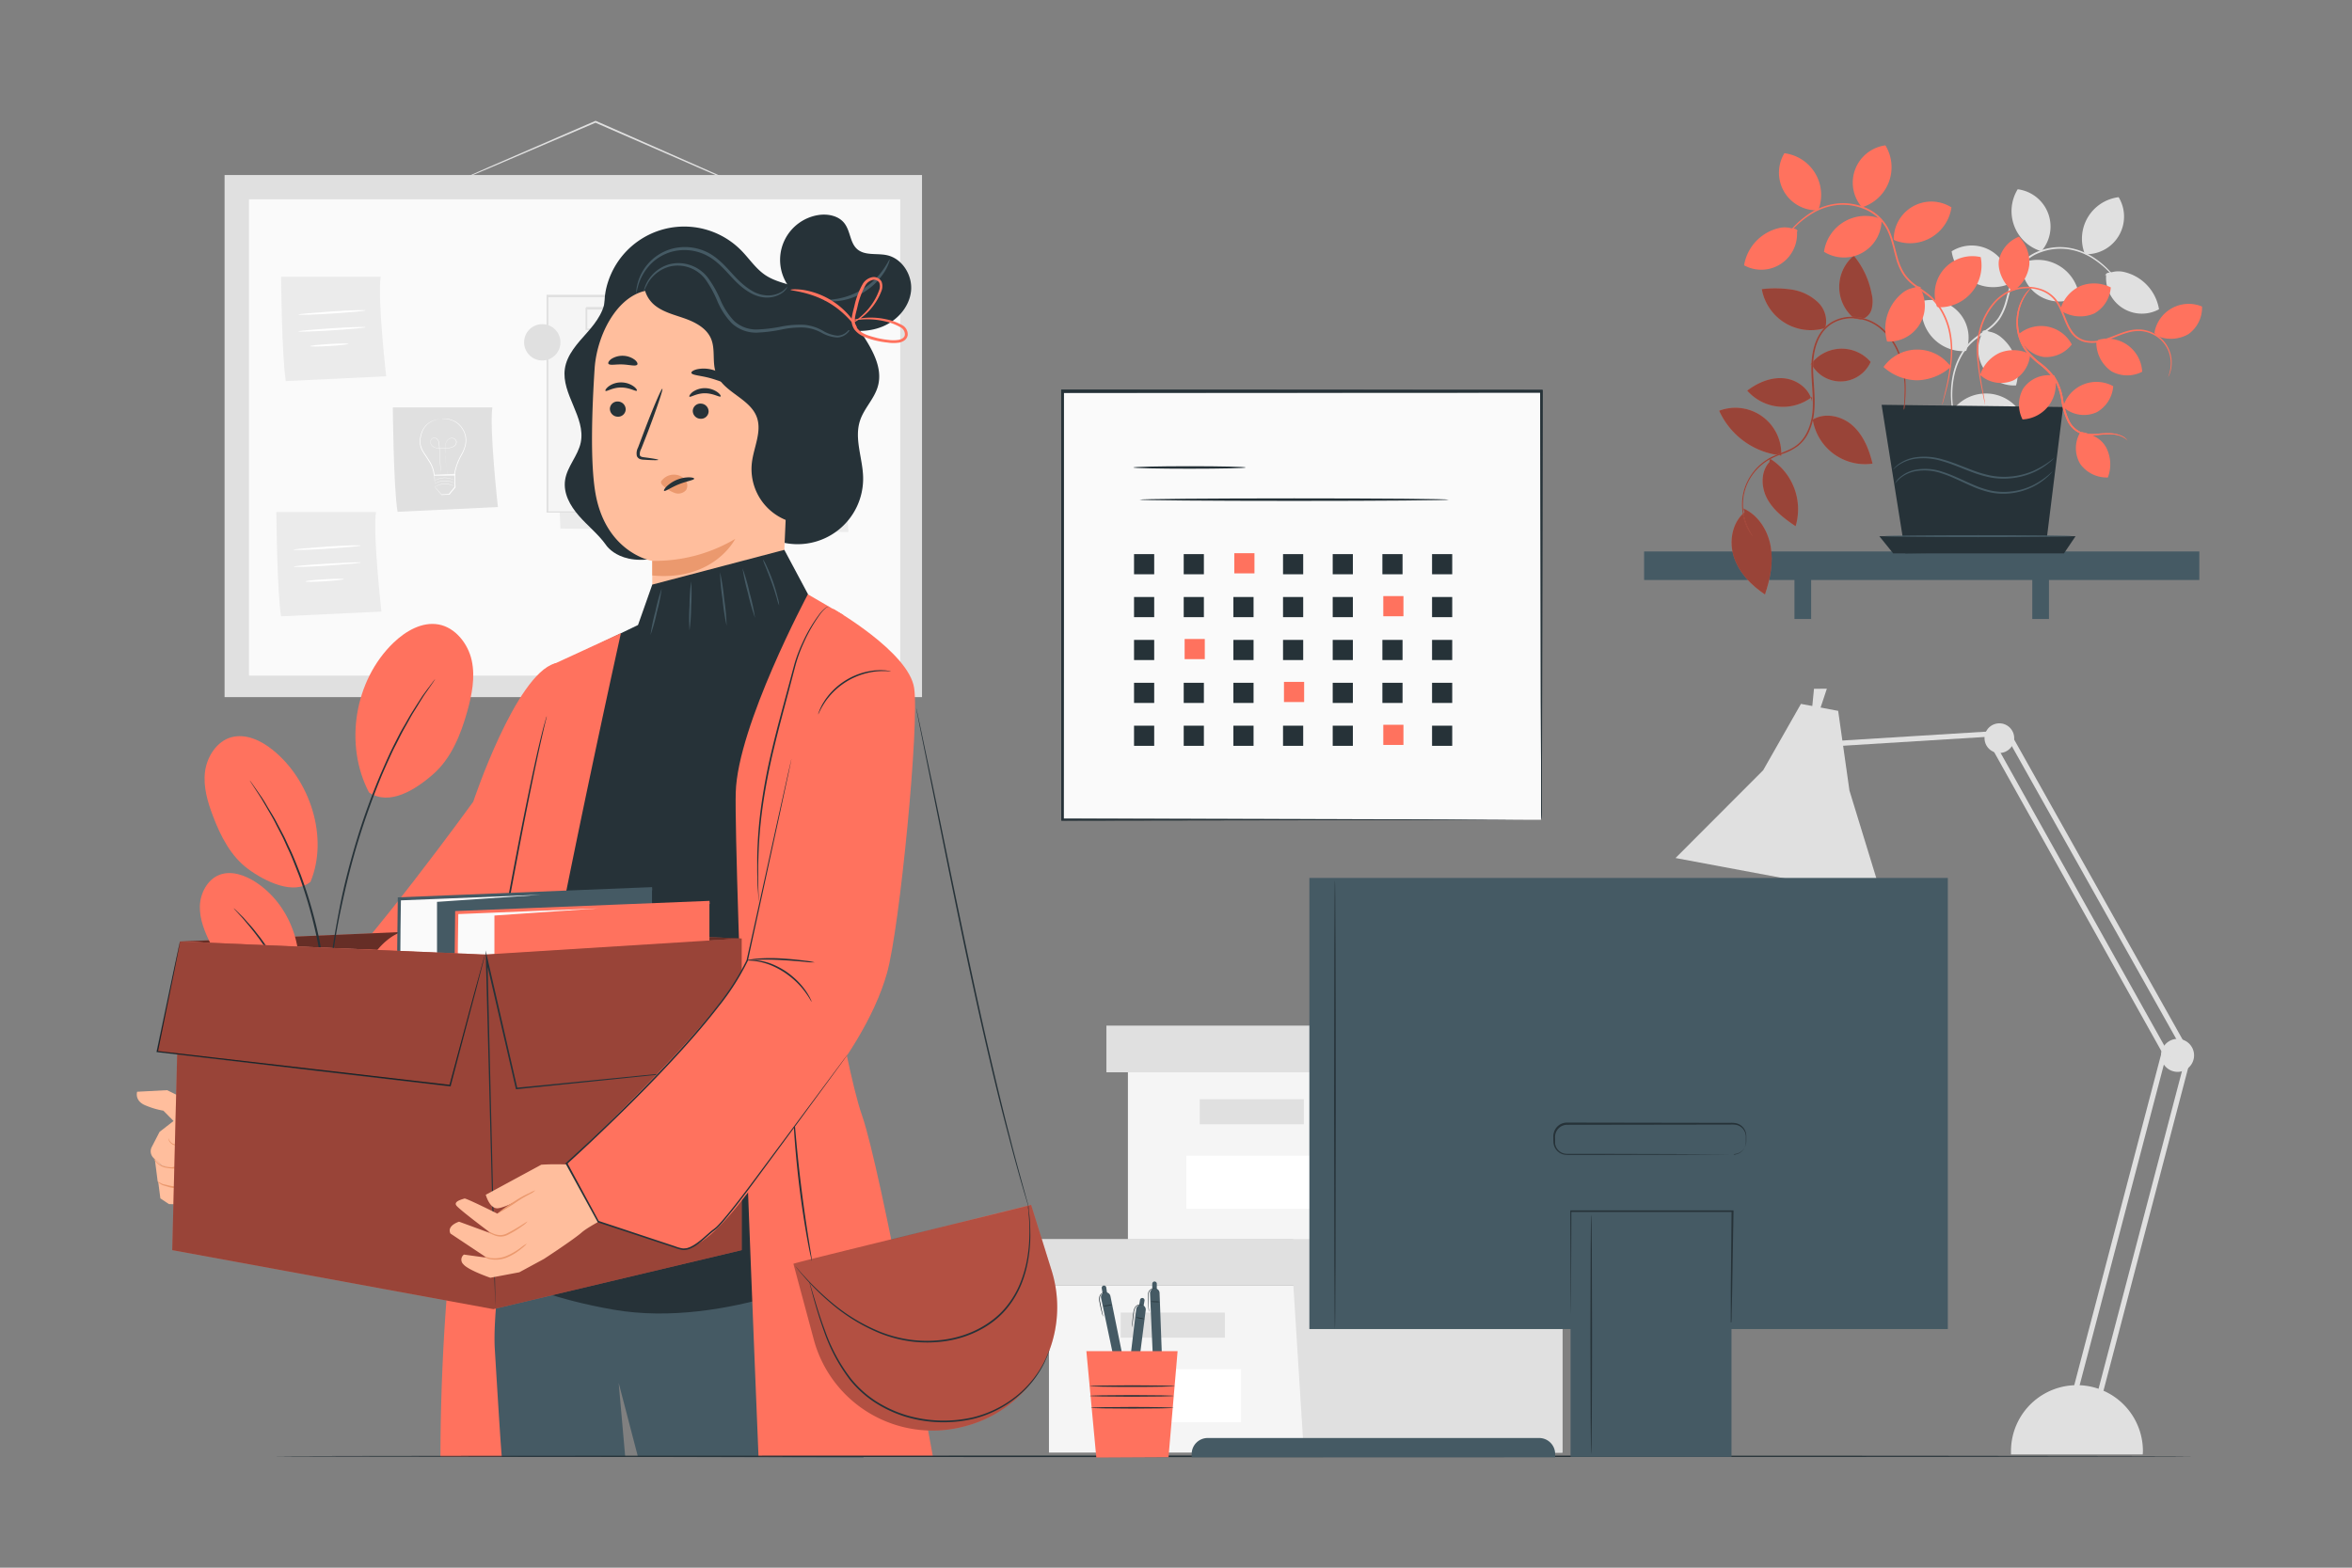 <svg xmlns="http://www.w3.org/2000/svg" viewBox="0 0 750 500"><rect x="0" y="0" width="750" height="500" fill="#808080" stroke="none"/><g id="freepik--background-complete--inject-6"><polygon points="334.49 410.05 334.49 463.29 412.34 463.29 498.21 463.29 498.21 410.05 334.49 410.05" style="fill:#f5f5f5"></polygon><polygon points="327.62 395.17 327.62 410.05 503.93 410.05 503.93 395.17 412.34 395.17 327.62 395.17" style="fill:#e0e0e0"></polygon><polygon points="415.77 463.29 498.21 463.29 498.21 410.05 503.93 410.05 503.93 395.17 412.34 395.17 412.34 408.67 415.77 463.29" style="fill:#e0e0e0"></polygon><rect x="357.38" y="418.63" width="33.2" height="8.01" style="fill:#e0e0e0"></rect><rect x="353.11" y="436.67" width="42.63" height="16.92" style="fill:#fff"></rect><polygon points="359.67 342 359.67 395.24 437.53 395.24 523.4 395.24 523.4 342 359.67 342" style="fill:#f5f5f5"></polygon><polygon points="352.81 327.11 352.81 342 529.12 342 529.12 327.11 437.53 327.11 352.81 327.11" style="fill:#e0e0e0"></polygon><polygon points="440.96 395.24 523.4 395.24 523.4 342 529.12 342 529.12 327.11 437.53 327.11 437.53 340.62 440.96 395.24" style="fill:#e0e0e0"></polygon><rect x="382.57" y="350.58" width="33.2" height="8.01" style="fill:#e0e0e0"></rect><rect x="378.3" y="368.62" width="42.63" height="16.92" style="fill:#fff"></rect><path d="M240,60.79a.7.7,0,0,1-.26-.08l-.76-.29-2.87-1.2-10.53-4.51L191,39.63l-1.2-.53H190L156.07,53.61,145.8,57.92,143,59.07a9.75,9.75,0,0,1-1,.36A6.17,6.17,0,0,1,143,59l2.76-1.25,10.18-4.49,33.86-14.68.12-.06.13.06,1.2.52,34.55,15.26L236.2,59,239,60.3l.73.35C239.92,60.74,240,60.78,240,60.79Z" style="fill:#e0e0e0"></path><rect x="71.61" y="55.82" width="222.4" height="166.52" style="fill:#e0e0e0"></rect><rect x="79.39" y="63.56" width="207.68" height="151.93" style="fill:#fafafa"></rect><path d="M125.26,129.94s.21,25.51,1.51,33.29l32-1.51S156,136.65,157,129.94Z" style="fill:#e0e0e0"></path><path d="M141,133.55h.46a7.46,7.46,0,0,1,1.33.06,7.23,7.23,0,0,1,2,.61,6.54,6.54,0,0,1,2.22,1.75,7.76,7.76,0,0,1,1.53,3.08,7.42,7.42,0,0,1-.34,3.95,11.58,11.58,0,0,1-.89,2,18.66,18.66,0,0,0-1,2,17.24,17.24,0,0,0-1.29,4.54l0,.11h-.1l-3.16.05-3.31,0h-.12v-.12a9.52,9.52,0,0,0-1.54-4.37c-.38-.65-.8-1.27-1.2-1.89a20.37,20.37,0,0,1-1.12-1.83,6.19,6.19,0,0,1-.5-3.9,8.34,8.34,0,0,1,1.23-3.19,6.13,6.13,0,0,1,2.08-1.87,8.16,8.16,0,0,1,2-.76,7.42,7.42,0,0,1,1.31-.21l.34,0H141l-.12,0-.34,0a11.12,11.12,0,0,0-1.29.25,7.81,7.81,0,0,0-1.92.79,6.11,6.11,0,0,0-2,1.85,8.23,8.23,0,0,0-1.17,3.13,6,6,0,0,0,.5,3.77,17.77,17.77,0,0,0,1.12,1.81c.39.61.82,1.23,1.21,1.89a9.67,9.67,0,0,1,1.58,4.49l-.12-.12,3.31-.05,3.16,0-.12.11a17.19,17.19,0,0,1,1.32-4.61,21,21,0,0,1,1-2,11.22,11.22,0,0,0,.89-1.94,7.23,7.23,0,0,0,.35-3.84,7.49,7.49,0,0,0-1.47-3,6.52,6.52,0,0,0-2.14-1.74,7.48,7.48,0,0,0-2-.63,8.49,8.49,0,0,0-1.32-.11H141Z" style="fill:#fff"></path><path d="M142.66,151.32a.65.65,0,0,1,0-.1c0-.07,0-.17,0-.3s-.1-.65-.18-1.14c-.14-1-.35-2.43-.5-4.22,0-.45-.06-.92-.08-1.41s0-1,0-1.52a4.32,4.32,0,0,1,.36-1.6,2.47,2.47,0,0,1,1.22-1.23,1.63,1.63,0,0,1,1.74.34,1.23,1.23,0,0,1,.38.87,1.57,1.57,0,0,1-.33.92,2.12,2.12,0,0,1-.77.62,3.92,3.92,0,0,1-.95.31,11.26,11.26,0,0,1-2,.24,12.39,12.39,0,0,1-2-.1,3.53,3.53,0,0,1-1-.28,2.33,2.33,0,0,1-.81-.57,1.9,1.9,0,0,1-.46-.86,1.38,1.38,0,0,1,.11-.94,1.25,1.25,0,0,1,.67-.65,1.15,1.15,0,0,1,.91,0,1.67,1.67,0,0,1,.68.58,2.4,2.4,0,0,1,.34.79,9.36,9.36,0,0,1,.16,1.63c.06,1.06.11,2,.15,2.93.09,1.79.17,3.24.22,4.25,0,.49,0,.88,0,1.15v.4a.82.82,0,0,0,0-.1c0-.07,0-.17,0-.3s0-.65-.07-1.15c-.06-1-.14-2.45-.25-4.24,0-.9-.1-1.88-.16-2.93a10,10,0,0,0-.17-1.62,2.13,2.13,0,0,0-.32-.76,1.73,1.73,0,0,0-.65-.55,1.07,1.07,0,0,0-.84,0,1.17,1.17,0,0,0-.61.61,1.33,1.33,0,0,0-.11.88,1.84,1.84,0,0,0,.44.81,2.85,2.85,0,0,0,1.71.82,11.31,11.31,0,0,0,2,.1,12,12,0,0,0,2-.23,3.77,3.77,0,0,0,.93-.31,1.93,1.93,0,0,0,.73-.59,1.44,1.44,0,0,0,.31-.86,1.11,1.11,0,0,0-.34-.81,1.54,1.54,0,0,0-1.64-.31,2.36,2.36,0,0,0-1.18,1.17,4.37,4.37,0,0,0-.36,1.57c0,.52,0,1,0,1.52s0,1,.07,1.41c.14,1.78.34,3.22.47,4.22.07.49.12.87.16,1.14l0,.3A.45.45,0,0,0,142.66,151.32Z" style="fill:#fff"></path><path d="M138.44,151.49a8.51,8.51,0,0,1,.09,1.06l.14,2.77,0-.06,2.16,2.48-.11-.05,2.49-.14-.11,0,1.24-1.51.62-.76,0,.1c0-1.46-.07-2.84-.09-4.1l.13.13-4.65,0H139l-.51,0a1.84,1.84,0,0,1,.45,0l1.31-.07,4.73-.19h.14v.13c0,1.26.08,2.64.12,4.1v.06l0,0-.62.76c-.43.51-.84,1-1.24,1.51l0,.05h-.07l-2.49.12h-.07l0-.05-2.11-2.51,0,0v0c0-1.1,0-2.05,0-2.84S138.43,151.47,138.44,151.49Z" style="fill:#fff"></path><path d="M144.87,155.09l-.24-.1a5.39,5.39,0,0,0-.64-.25,6.4,6.4,0,0,0-2.25-.35,6.61,6.61,0,0,0-2.22.48,4.8,4.8,0,0,0-.63.3l-.23.11a1.19,1.19,0,0,1,.21-.15,6.6,6.6,0,0,1,.62-.32,6,6,0,0,1,2.25-.52,6.16,6.16,0,0,1,2.27.38,4.08,4.08,0,0,1,.64.29Z" style="fill:#fff"></path><path d="M144.87,154.1l-.24-.1a5.88,5.88,0,0,0-.64-.26,6.46,6.46,0,0,0-2.25-.34,6.16,6.16,0,0,0-2.23.48,5.49,5.49,0,0,0-.62.29l-.23.11a1,1,0,0,1,.21-.14,4.67,4.67,0,0,1,.62-.33,6,6,0,0,1,4.52-.14,5.29,5.29,0,0,1,.64.29A.83.83,0,0,1,144.87,154.1Z" style="fill:#fff"></path><path d="M144.81,153.15l-.24-.1c-.15-.07-.36-.16-.64-.26a6.3,6.3,0,0,0-4.47.14c-.27.11-.49.22-.63.29l-.23.12s.07-.06.21-.15a6.26,6.26,0,0,1,.62-.33,6.18,6.18,0,0,1,2.25-.51,6,6,0,0,1,2.27.38,4.22,4.22,0,0,1,.64.28A.83.83,0,0,1,144.81,153.15Z" style="fill:#fff"></path><path d="M89.63,88.25s.22,25.5,1.51,33.29l32-1.52S120.32,95,121.4,88.25Z" style="fill:#ebebeb"></path><path d="M116.58,99c0,.18-4.78.6-10.71,1s-10.74.51-10.75.33,4.78-.6,10.71-1S116.57,98.79,116.58,99Z" style="fill:#fff"></path><path d="M116.59,104.36c0,.18-4.79.61-10.71,1s-10.74.51-10.75.34,4.78-.61,10.71-1S116.58,104.19,116.59,104.36Z" style="fill:#fff"></path><path d="M111.15,109.67c0,.17-2.71.48-6.09.68s-6.13.23-6.14.05,2.72-.47,6.1-.68S111.14,109.5,111.15,109.67Z" style="fill:#fff"></path><path d="M88.12,163.29s.21,25.5,1.51,33.28l32-1.51s-2.81-25.07-1.73-31.77Z" style="fill:#ebebeb"></path><path d="M115.07,174c0,.17-4.79.6-10.71,1s-10.75.5-10.76.33,4.79-.6,10.72-1S115.06,173.83,115.07,174Z" style="fill:#fff"></path><path d="M115.08,179.4c0,.18-4.79.6-10.72,1s-10.74.51-10.75.33,4.79-.6,10.72-.95S115.07,179.23,115.08,179.4Z" style="fill:#fff"></path><path d="M109.64,184.71c0,.17-2.72.47-6.1.68s-6.12.23-6.13.05,2.72-.48,6.1-.68S109.63,184.53,109.64,184.71Z" style="fill:#fff"></path><polygon points="175.54 95.01 178.71 168.57 270.54 169.68 266.42 95.98 175.54 95.01" style="fill:#ebebeb"></polygon><rect x="174.47" y="94.48" width="91.22" height="68.88" style="fill:#f5f5f5"></rect><path d="M265.7,163.37s0-.45,0-1.28,0-2.08,0-3.68c0-3.23,0-7.93-.06-13.94,0-12-.08-29.19-.14-50l.26.26-91.22.06h0l.31-.32c0,24.78,0,48.23,0,68.89l-.28-.29,65.8.14,18.71.08,5,0,1.28,0a4,4,0,0,1,.45,0h-.42l-1.25,0-4.92,0-18.65.08-66,.14h-.29v-.28c0-20.66,0-44.11,0-68.89v-.31h.32l91.22,0H266v.26c-.06,20.86-.11,38.11-.14,50.15,0,6-.05,10.67-.06,13.89,0,1.57,0,2.78,0,3.62S265.7,163.37,265.7,163.37Z" style="fill:#e0e0e0"></path><rect x="185.48" y="109.07" width="36.98" height="46.54" style="fill:#f5f5f5"></rect><path d="M222.46,155.62a1.35,1.35,0,0,1,0-.24v-.66c0-.61,0-1.46,0-2.55,0-2.25,0-5.47-.07-9.55,0-8.19-.08-19.78-.14-33.54l.28.28-37,0,.31-.31v12.67q0,6.19,0,12.07c0,7.82,0,15.15,0,21.8l-.26-.27,26.77.14,7.52.07,2,0,.7,0-.65,0-1.94,0-7.45.07-26.94.14h-.26v-.26c0-6.65,0-14,0-21.8q0-5.86,0-12.07V109.08l.31-.32,37,0h.28v.29c-.06,13.84-.11,25.49-.14,33.73,0,4-.06,7.25-.07,9.48,0,1.06,0,1.89,0,2.49,0,.26,0,.46,0,.63A.85.85,0,0,1,222.46,155.62Z" style="fill:#e0e0e0"></path><rect x="186.9" y="98.43" width="70.87" height="6.71" style="fill:#f5f5f5"></rect><path d="M257.77,105.13a2.93,2.93,0,0,1,0-.46c0-.32,0-.75,0-1.3,0-1.16,0-2.82-.07-4.94l.13.12c-12,.11-39.2.19-70.87.19h0c.62-.63.17-.17.31-.31h0v6.68l-.31-.31,50.23.13,15.08.09,4.1,0,1.08,0,.38,0a1.23,1.23,0,0,1-.34,0l-1,0-4,0-15,.09-50.46.13h-.32v-7h0l.32-.32h0c31.67,0,58.91.08,70.87.19h.12v.13c0,2.15-.05,3.83-.07,5,0,.54,0,1,0,1.28S257.77,105.14,257.77,105.13Z" style="fill:#e0e0e0"></path><rect x="226.99" y="109.07" width="30.78" height="28.05" style="fill:#f5f5f5"></rect><path d="M257.77,137.12a4,4,0,0,1,0-.54c0-.39,0-.89,0-1.52,0-1.37,0-3.29-.07-5.72,0-4.93-.08-11.9-.14-20.26l.27.26-30.78,0,.31-.31h0v7.51c0,2.46,0,4.88,0,7.24,0,4.7,0,9.16,0,13.27l-.27-.27,22.2.14,6.3.07,1.68,0,.6,0a2,2,0,0,1-.54,0l-1.63,0-6.23.07L227,137.4h-.28v-.28c0-4.11,0-8.57,0-13.27v-7.24c0-1.23,0-2.48,0-3.74V109.1h0c-.28.28.38-.39.32-.32l30.78,0H258v.27c0,8.43-.1,15.46-.13,20.43,0,2.4-.06,4.3-.07,5.66,0,.61,0,1.09,0,1.47A2.62,2.62,0,0,1,257.77,137.12Z" style="fill:#e0e0e0"></path><rect x="226.99" y="141.52" width="30.78" height="14.09" style="fill:#f5f5f5"></rect><path d="M257.77,155.62a6.79,6.79,0,0,1,0-1c0-.71,0-1.65-.06-2.83,0-2.48-.07-6-.12-10.24l.23.23-30.78.09.31-.32h0v7.26c0,2.35,0,4.64,0,6.83l-.29-.3,22,.14,6.41.08,1.73,0a3.12,3.12,0,0,1,.63,0,3.67,3.67,0,0,1-.56,0l-1.67,0-6.34.08-22.21.14h-.3v-.29c0-2.19,0-4.48,0-6.83,0-1.18,0-2.38,0-3.59v-3.67h0l.32-.31,30.78.08H258v.23c-.05,4.33-.09,7.86-.12,10.38,0,1.16,0,2.09-.06,2.78A8,8,0,0,1,257.77,155.62Z" style="fill:#e0e0e0"></path><path d="M221.54,109.16C210.1,125,196.93,139.8,185.48,155.62" style="fill:#fff"></path><path d="M185.48,155.62a1.92,1.92,0,0,1,.3-.52c.26-.39.58-.86,1-1.42.84-1.23,2.11-3,3.7-5.11,3.18-4.27,7.72-10,12.82-16.38s9.69-12.06,12.95-16.26l3.86-5,1.06-1.35c.25-.3.39-.46.4-.44a1.79,1.79,0,0,1-.3.51l-1,1.42c-.85,1.23-2.12,3-3.71,5.11-3.17,4.27-7.72,10.06-12.81,16.38s-9.69,12.06-13,16.26c-1.58,2-2.89,3.73-3.86,5l-1.06,1.35A2.28,2.28,0,0,1,185.48,155.62Z" style="fill:#e0e0e0"></path><line x1="185.48" y1="109.07" x2="222.46" y2="155.62" style="fill:#fff"></line><path d="M222.46,155.62c-.14.1-8.52-10.23-18.74-23.08s-18.38-23.36-18.24-23.47,8.52,10.23,18.74,23.08S222.6,155.51,222.46,155.62Z" style="fill:#e0e0e0"></path><path d="M178.71,109.17a5.79,5.79,0,1,1-5.79-5.78A5.79,5.79,0,0,1,178.71,109.17Z" style="fill:#e0e0e0"></path><path d="M273.33,95.13a5.79,5.79,0,1,1-5.79-5.78A5.79,5.79,0,0,1,273.33,95.13Z" style="fill:#e0e0e0"></path><polygon points="580.21 226.68 582.54 219.66 578.44 219.68 577.8 226.23 580.21 226.68" style="fill:#e0e0e0"></polygon><polyline points="586.15 226.72 589.75 252.14 600.12 285.96 534.29 273.66 562.23 245.67 574.28 224.5 586.15 226.72" style="fill:#e0e0e0"></polyline><path d="M683.28,463.87c0-.35.05-.69.05-1.05a21,21,0,1,0-42.07,0c0,.36,0,.7,0,1.05Z" style="fill:#e0e0e0"></path><path d="M662.3,442.62a.83.83,0,0,0,.8-.62L691,335.76a.84.84,0,0,0-1.62-.43L661.49,441.57a.84.84,0,0,0,.81,1.05Z" style="fill:#e0e0e0"></path><path d="M669.66,445.25a.84.84,0,0,0,.81-.62l27.87-106.24a.83.83,0,0,0-.6-1,.84.84,0,0,0-1,.59L668.85,444.2a.83.83,0,0,0,.6,1Z" style="fill:#e0e0e0"></path><path d="M699.64,336.6a5.26,5.26,0,1,1-5.26-5.26A5.27,5.27,0,0,1,699.64,336.6Z" style="fill:#e0e0e0"></path><polygon points="697.89 338.36 699.34 337.54 640.6 232.9 574.25 237 574.35 238.67 639.65 234.63 697.89 338.36" style="fill:#e0e0e0"></polygon><rect x="662.55" y="228.16" width="1.67" height="118.32" transform="translate(-55.85 360.31) rotate(-29.21)" style="fill:#e0e0e0"></rect><path d="M641.8,237.51a4.73,4.73,0,1,1-2.17-6.33A4.73,4.73,0,0,1,641.8,237.51Z" style="fill:#e0e0e0"></path></g><g id="freepik--Character--inject-6"><path d="M248.77,172.81a20.9,20.9,0,0,0,26.46-20.62c-.14-6.05-2.88-12.22-1-18,1.3-4,4.61-7,5.72-11.05,1.66-6-2-12-5.41-17.19-2.22-3.31-4.48-6.67-7.57-9.18s-7.19-4.11-11.08-3.28" style="fill:#263238"></path><path d="M192.93,94c.33,4.57-2.69,8.66-5.73,12.09s-6.43,7-7.08,11.54c-1.17,8,6.7,15.5,5.08,23.46-.87,4.27-4.36,7.7-5,12s1.64,8.25,4.4,11.42,6.15,5.82,8.6,9.25c0,0,5.1,8.36,20.79,3" style="fill:#263238"></path><path d="M263.2,101c.11-4.14-3.72-7.35-7.58-8.87s-8.15-2.09-11.59-4.4c-3.05-2.05-5.1-5.25-7.68-7.87a25.53,25.53,0,0,0-42.94,11.72c-1.48,5.9-.47,12.88,4.19,16.81C203,113,211,112,217.93,110.54s14.76-2.81,20.54,1.26c3.48,2.45,5.48,6.43,7.61,10.13s4.81,7.45,8.83,8.84,9.5-1,9.66-5.27" style="fill:#263238"></path><path d="M246.84,101.88a6.94,6.94,0,0,1,6.2,7.06h0l-4.14,93.7c-.18,11.07-16.35,17.28-28.2,17h0c-12-.28-12.35-6.15-12.5-16.68-.25-17.59-.23-24.19-.24-24.09s-15.11-2.54-18.2-22.28c-1.54-9.81-1-25.9-.15-39,.77-11.83,8.64-26.34,20.43-25.06Z" style="fill:#ffbe9d"></path><path d="M194.48,130.34a2.54,2.54,0,0,0,2.43,2.56,2.42,2.42,0,0,0,2.61-2.28,2.53,2.53,0,0,0-2.43-2.56A2.42,2.42,0,0,0,194.48,130.34Z" style="fill:#263238"></path><path d="M193.08,124.66c.31.33,2.23-1.09,5-1.07s4.71,1.37,5,1c.14-.15-.18-.74-1.05-1.38a6.89,6.89,0,0,0-4-1.24,6.6,6.6,0,0,0-3.94,1.26C193.21,123.91,192.93,124.51,193.08,124.66Z" style="fill:#263238"></path><path d="M220.91,131a2.53,2.53,0,0,0,2.43,2.56,2.42,2.42,0,0,0,2.62-2.27,2.53,2.53,0,0,0-2.43-2.56A2.42,2.42,0,0,0,220.91,131Z" style="fill:#263238"></path><path d="M219.84,126.5c.31.33,2.23-1.08,4.95-1.07s4.72,1.38,5,1c.14-.15-.17-.75-1.05-1.38a7,7,0,0,0-4-1.25,6.67,6.67,0,0,0-3.94,1.27C220,125.76,219.69,126.35,219.84,126.5Z" style="fill:#263238"></path><path d="M209.91,146.67c0-.16-1.67-.45-4.42-.81-.69-.07-1.35-.21-1.46-.69a3.46,3.46,0,0,1,.46-2.06l2.07-5.28c2.87-7.54,4.95-13.73,4.65-13.84s-2.88,5.9-5.75,13.43l-2,5.32a4,4,0,0,0-.37,2.73,1.79,1.79,0,0,0,1.14,1,5,5,0,0,0,1.18.16C208.19,146.81,209.9,146.82,209.91,146.67Z" style="fill:#263238"></path><path d="M208,178.88a50.26,50.26,0,0,0,26.44-7s-6.7,13.55-26.44,11.66Z" style="fill:#eb996e"></path><path d="M211.05,153.23a4.9,4.9,0,0,1,4.4-1.81,4.45,4.45,0,0,1,3.09,1.67,2.83,2.83,0,0,1,.21,3.24,3.3,3.3,0,0,1-3.57.9,10.37,10.37,0,0,1-3.48-2.09,3,3,0,0,1-.77-.81.92.92,0,0,1,0-1" style="fill:#eb996e"></path><path d="M220.46,118.92c.15.77,2.9.83,6,1.68s5.52,2.1,6,1.5c.24-.28-.1-1-1-1.9a10.25,10.25,0,0,0-4.31-2.27,10.43,10.43,0,0,0-4.86-.16C221.07,118.07,220.4,118.56,220.46,118.92Z" style="fill:#263238"></path><path d="M194,116c.44.65,2.35.13,4.6.24s4.14.67,4.61.05c.22-.3-.05-.94-.84-1.57a6.65,6.65,0,0,0-7.43-.23C194.14,115.07,193.84,115.69,194,116Z" style="fill:#263238"></path><path d="M260.62,166.79a17.53,17.53,0,0,1-20.84-19.38c.61-4.84,3.22-9.77,1.55-14.36-2.23-6.06-10.72-7.92-13-14-1.31-3.52-.13-7.63-1.62-11.08-1.4-3.24-4.81-5.11-8.12-6.31s-6.88-2-9.67-4.19-4.52-6.25-2.72-9.29a187,187,0,0,1,43.1,10.47c3.22,1.21,6.6,2.65,8.51,5.51,2,3,1.91,6.94,1.75,10.58q-1.24,26.56-2.48,53.13" style="fill:#263238"></path><path d="M271,102.69a1.57,1.57,0,0,1,.33.81,3,3,0,0,1-.76,2.37,5,5,0,0,1-3.53,1.78,11.45,11.45,0,0,1-5-1.49,13.86,13.86,0,0,0-5.75-1.7,29.66,29.66,0,0,0-7,.63,47.7,47.7,0,0,1-7.88,1,11.36,11.36,0,0,1-8.07-3,23.33,23.33,0,0,1-4.66-7.22A35.71,35.71,0,0,0,225,89.18,11.07,11.07,0,0,0,213.6,85a11.54,11.54,0,0,0-6.86,5.08A28.75,28.75,0,0,0,205.29,93a2.56,2.56,0,0,1,.15-.84,10.41,10.41,0,0,1,.95-2.28,11.72,11.72,0,0,1,7-5.58,11.53,11.53,0,0,1,6.34.13,11.81,11.81,0,0,1,6,4.14,35.88,35.88,0,0,1,3.93,6.92,22.74,22.74,0,0,0,4.45,6.9,10.37,10.37,0,0,0,7.38,2.69,47,47,0,0,0,7.71-.94,30.3,30.3,0,0,1,7.19-.55,14.38,14.38,0,0,1,6,1.9,11.17,11.17,0,0,0,4.67,1.57,4.58,4.58,0,0,0,3.24-1.47,2.92,2.92,0,0,0,.86-2.09C271.14,103,271,102.71,271,102.69Z" style="fill:#455a64"></path><path d="M260,97a14.48,14.48,0,0,1,.7-28.37c3.14-.56,6.78.13,8.66,2.71s1.69,6.13,4,8.14c2.47,2.14,6.25,1.22,9.45,1.91,4.95,1.07,8.26,6.49,7.69,11.53s-4.42,9.32-9.11,11.24-10,1.71-14.9.29a55.87,55.87,0,0,1-13.62-6.61" style="fill:#263238"></path><path d="M283.7,82.76c.1,0-.22,1.51-1.44,3.62a20.3,20.3,0,0,1-15.55,9.69c-2.43.17-3.91-.19-3.89-.3s1.49-.08,3.81-.42a22.48,22.48,0,0,0,15-9.36C283,84.06,283.54,82.69,283.7,82.76Z" style="fill:#455a64"></path><path d="M273.26,104.57c-.25.21-3.27-4.81-9.34-8.23S252,92.75,252.1,92.42c0-.12,1.44-.27,3.76,0a24.56,24.56,0,0,1,15.47,8.89C272.77,103.19,273.36,104.51,273.26,104.57Z" style="fill:#FF725E"></path><path d="M271.41,102.3a2.33,2.33,0,0,1,.72-.28,18.6,18.6,0,0,1,2.18-.47,22.64,22.64,0,0,1,8.2.27,17.58,17.58,0,0,1,5.39,2,3.3,3.3,0,0,1,1.54,3.06,2.55,2.55,0,0,1-1,1.66,4.21,4.21,0,0,1-1.72.73,11.89,11.89,0,0,1-3.62,0,28.08,28.08,0,0,1-3.65-.61,23.63,23.63,0,0,1-3.68-1.15,7.78,7.78,0,0,1-3.32-2.42,5.31,5.31,0,0,1-.79-4.08c.22-1.33.57-2.51.86-3.73a24.81,24.81,0,0,1,2.62-6.77A4.55,4.55,0,0,1,278,88.44a2.8,2.8,0,0,1,3.12,1.42A4.23,4.23,0,0,1,281,93a19.27,19.27,0,0,1-6.67,8.59,14.57,14.57,0,0,1-1.9,1.17q-.69.35-.72.3c-.05-.08.9-.58,2.38-1.78a20.38,20.38,0,0,0,5.1-6.13,19.72,19.72,0,0,0,1.08-2.41,3.51,3.51,0,0,0,.13-2.54,1.94,1.94,0,0,0-2.21-.9,3.66,3.66,0,0,0-2.26,1.78,24.29,24.29,0,0,0-2.44,6.51c-.49,2.34-1.66,5-.21,7s4.11,2.59,6.41,3.21a27.56,27.56,0,0,0,3.52.6,11.27,11.27,0,0,0,3.33,0c1-.19,1.93-.75,2-1.62a2.51,2.51,0,0,0-1.16-2.26,17.61,17.61,0,0,0-5.06-2,24.36,24.36,0,0,0-8-.57C272.46,102.12,271.43,102.39,271.41,102.3Z" style="fill:#FF725E"></path><path d="M251.12,91.4s-.06.22-.27.58a6,6,0,0,1-1.27,1.34,8.63,8.63,0,0,1-6.53,1.45c-2.92-.44-5.91-2.44-8.54-5.09s-5.15-6-8.77-8a15.54,15.54,0,0,0-11.33-1.44,14.94,14.94,0,0,0-7.9,5.12,16.34,16.34,0,0,0-3,5.74c-.43,1.49-.51,2.36-.6,2.35s0-.22,0-.63a9.85,9.85,0,0,1,.25-1.81,15.61,15.61,0,0,1,11.06-11.66,16.17,16.17,0,0,1,12,1.46c3.88,2.22,6.35,5.66,8.93,8.23s5.33,4.55,8,5A8.47,8.47,0,0,0,249.35,93,12.07,12.07,0,0,0,251.12,91.4Z" style="fill:#455a64"></path><path d="M211.76,156.54c.31.32,2.16-1.07,4.73-2.09s4.86-1.33,4.87-1.78c0-.21-.61-.41-1.62-.43a10.5,10.5,0,0,0-7.12,2.87C211.91,155.82,211.61,156.39,211.76,156.54Z" style="fill:#263238"></path><path d="M197.28,441.06c.35,1.4,6.16,23.62,6.16,23.62l71.91.19-3.89-61L147.33,398.3l5.83,66.38h46.21Z" style="fill:#455a64"></path><path d="M250.1,175.37l7.57,14.18,2.87,77.58-6,74.71S272,381.5,271.46,403.91c0,0-39.65,20.11-75.86,13.79s-48.27-19.4-48.27-19.4l19-112.2s-2.87-12.65-2.3-23.56S177.21,212,177.21,212l26.24-12.66L208,186.45Z" style="fill:#263238"></path><path d="M248.45,193.11a8.62,8.62,0,0,0-.39-2.27,52.35,52.35,0,0,0-1.57-5.32,54.55,54.55,0,0,0-2.11-5.14,9.39,9.39,0,0,0-1.12-2,11.59,11.59,0,0,0,.78,2.16c.53,1.31,1.24,3.13,2,5.16s1.3,3.9,1.71,5.25A11.51,11.51,0,0,0,248.45,193.11Z" style="fill:#455a64"></path><path d="M240.77,197.06a66.31,66.31,0,0,0-1.74-8,62.76,62.76,0,0,0-2.25-7.83,64.47,64.47,0,0,0,1.74,8A62.76,62.76,0,0,0,240.77,197.06Z" style="fill:#455a64"></path><path d="M231.71,199.59a71.82,71.82,0,0,0-.79-8.58,71.57,71.57,0,0,0-1.31-8.52,69.56,69.56,0,0,0,.79,8.58A72,72,0,0,0,231.71,199.59Z" style="fill:#455a64"></path><path d="M219.87,201.06a60.31,60.31,0,0,0,.53-7.82,59.61,59.61,0,0,0,0-7.83,59.84,59.84,0,0,0-.53,7.81A59.79,59.79,0,0,0,219.87,201.06Z" style="fill:#455a64"></path><path d="M207.44,202.5a55,55,0,0,0,2.05-7.34A55.47,55.47,0,0,0,211,187.7,57.41,57.41,0,0,0,209,195,56.14,56.14,0,0,0,207.44,202.5Z" style="fill:#455a64"></path><path d="M61.88,377.39,74,372.91l-9.47-19.67L53.29,347.7l-9.56.5s-1,3.05,3,4.49a24.7,24.7,0,0,0,5.37,1.55l3.94,4-4,3Z" style="fill:#ffbe9d"></path><path d="M198,201.93s-42.5,190.48-40.22,228.29,2.27,34.46,2.27,34.46H140.46s-.4-50.4,6.87-90.95,15-92.94,15-94.77c0-1.63,10.15-53.41,12.31-64.41a4.1,4.1,0,0,1,2.3-2.92Z" style="fill:#FF725E"></path><path d="M63,350s19.14-14.58,36.91-31.44,51-62.87,51-62.87,13.49-40.44,26-44.1-7.32,66.88-7.32,66.88l.91,13.67s-21.87,30.07-41,51-54.67,31.44-54.67,31.44Z" style="fill:#FF725E"></path><path d="M174.34,228.41s0,.07-.08.21-.12.4-.21.66c-.17.63-.42,1.47-.72,2.54-.58,2.22-1.38,5.45-2.28,9.45-1.8,8-4.08,19.1-6.44,31.39s-4.39,23.44-5.79,31.52c-.67,4-1.22,7.27-1.61,9.58-.17,1.1-.3,2-.4,2.61l-.09.68a.65.65,0,0,0,0,.24.79.79,0,0,0,.06-.23l.14-.67c.13-.64.29-1.5.5-2.6.43-2.3,1-5.55,1.77-9.54,1.53-8.1,3.62-19.21,5.94-31.49s4.58-23.39,6.29-31.41c.86-4,1.6-7.24,2.12-9.48.26-1.08.47-1.93.63-2.56l.15-.67A.67.67,0,0,0,174.34,228.41Z" style="fill:#263238"></path><path d="M234.61,252.77c.57-21.27,23-63.22,23-63.22l11.32,6.6-11.32,71s11.16,71.29,17.24,88.51,22.63,108.91,22.63,108.91l-55.6.13S234,274,234.61,252.77Z" style="fill:#FF725E"></path><path d="M328.8,384.27l6.53,20.94A39.22,39.22,0,0,1,307.28,455l-.53.13a39.22,39.22,0,0,1-47.23-27.81L253,403.08Z" style="fill:#FF725E"></path><g style="opacity:0.3"><path d="M328.8,384.27l6.53,20.94A39.22,39.22,0,0,1,307.28,455l-.53.13a39.22,39.22,0,0,1-47.23-27.81L253,403.08C252.84,402.8,326.92,384.93,328.8,384.27Z"></path></g><path d="M253.63,403.84l.17.24.53.67c.46.59,1.17,1.44,2.11,2.51a79.26,79.26,0,0,0,8.62,8.48,57.11,57.11,0,0,0,15.25,9.39,41.46,41.46,0,0,0,10.26,2.72,40.36,40.36,0,0,0,11.39-.17c7.74-1.24,14.69-5,19.06-10.29a29.68,29.68,0,0,0,4.86-8.28A37.56,37.56,0,0,0,328,401a45.42,45.42,0,0,0,.55-6.88c0-2-.08-3.78-.18-5.2s-.26-2.53-.38-3.27c0-.35-.1-.62-.13-.84a2.45,2.45,0,0,0-.06-.29.91.91,0,0,0,0,.29c0,.22,0,.5.08.85.08.75.17,1.85.27,3.27s.16,3.16.1,5.18a46.83,46.83,0,0,1-.62,6.83,38.31,38.31,0,0,1-2.19,8,29.29,29.29,0,0,1-4.83,8.13c-4.3,5.14-11.14,8.86-18.78,10.08a39.68,39.68,0,0,1-11.24.18,41.26,41.26,0,0,1-10.14-2.66,57.57,57.57,0,0,1-15.2-9.22,87,87,0,0,1-8.7-8.33c-1-1.05-1.69-1.88-2.18-2.45l-.57-.64C253.71,403.9,253.64,403.83,253.63,403.84Z" style="fill:#263238"></path><path d="M258.09,408.91a1.2,1.2,0,0,0,.05.29c.05.21.12.48.2.82.2.75.48,1.8.84,3.13.75,2.71,1.84,6.65,3.55,11.39a55.1,55.1,0,0,0,8.32,15.6,34.41,34.41,0,0,0,7.75,7.05,39.05,39.05,0,0,0,10.2,4.74,42.21,42.21,0,0,0,21.54.57A35.67,35.67,0,0,0,326,444.09a32.5,32.5,0,0,0,7.1-9.57c.28-.64.53-1.21.76-1.71s.33-.95.46-1.3l.26-.8a2.61,2.61,0,0,0,.08-.28,1,1,0,0,0-.13.26l-.31.79c-.14.34-.29.77-.51,1.27s-.5,1.05-.79,1.68a33.35,33.35,0,0,1-7.17,9.39A35.64,35.64,0,0,1,310.43,452a42,42,0,0,1-21.28-.6,39.3,39.3,0,0,1-10.07-4.66,33.91,33.91,0,0,1-7.65-6.94,55,55,0,0,1-8.35-15.42c-1.76-4.71-2.89-8.62-3.71-11.32-.39-1.32-.7-2.36-.93-3.1l-.25-.81A1.36,1.36,0,0,0,258.09,408.91Z" style="fill:#263238"></path><path d="M292.17,225.93a2.26,2.26,0,0,0,.06.42c.06.3.13.7.23,1.22l.93,4.69c.83,4.09,2,10,3.47,17.21,2.95,14.54,6.92,34.64,11.61,56.78,2.36,11.08,4.7,21.6,6.94,31.16s4.37,18.12,6.29,25.28c.93,3.59,1.83,6.83,2.61,9.67s1.48,5.28,2.07,7.27l1.36,4.58.36,1.18a2.6,2.6,0,0,0,.14.4,2.18,2.18,0,0,0-.09-.41l-.31-1.2c-.3-1.08-.72-2.63-1.27-4.61s-1.23-4.44-2-7.29-1.63-6.08-2.53-9.68c-1.88-7.17-3.94-15.76-6.18-25.3s-4.54-20.08-6.9-31.15c-4.69-22.14-8.72-42.23-11.75-56.75-1.54-7.24-2.78-13.1-3.64-17.19l-1-4.66-.28-1.21A2.13,2.13,0,0,0,292.17,225.93Z" style="fill:#263238"></path><path d="M253,354.61a1.86,1.86,0,0,0,0,.49l0,1.4c0,1.21.14,3,.28,5.13.29,4.34.81,10.31,1.62,16.89s1.76,12.5,2.53,16.78c.39,2.13.72,3.86,1,5l.3,1.37a2,2,0,0,0,.14.47,1.52,1.52,0,0,0,0-.49l-.21-1.38c-.2-1.28-.48-3-.81-5.08-.68-4.28-1.56-10.21-2.37-16.77s-1.39-12.53-1.77-16.85c-.19-2.1-.34-3.83-.45-5.12-.05-.56-.1-1-.14-1.39A1.53,1.53,0,0,0,253,354.61Z" style="fill:#263238"></path><path d="M264.5,193.57a.54.54,0,0,0-.25-.09,1.26,1.26,0,0,0-.73.21,8.91,8.91,0,0,0-2.09,2,47.3,47.3,0,0,0-5.46,9.16,46.51,46.51,0,0,0-2.63,6.9c-.69,2.56-1.42,5.29-2.19,8.16-1.55,5.74-3.29,12-4.89,18.73a186,186,0,0,0-3.61,19,140.28,140.28,0,0,0-1.19,15.77c0,1.13,0,2.2,0,3.22s0,2,.05,2.86c0,1.79.08,3.33.18,4.58s.15,2.19.2,2.9l.06.75a1,1,0,0,0,0,.25,1,1,0,0,0,0-.26V287c0-.7-.06-1.67-.1-2.89s-.08-2.8-.09-4.58c0-.9,0-1.85,0-2.86s.05-2.08.08-3.21a147.1,147.1,0,0,1,1.3-15.72,192.21,192.21,0,0,1,3.64-19c1.59-6.67,3.32-13,4.84-18.73l2.14-8.17A47.81,47.81,0,0,1,256.3,205a50.53,50.53,0,0,1,5.29-9.19,9.6,9.6,0,0,1,2-2.06,1.42,1.42,0,0,1,.68-.25C264.41,193.54,264.49,193.59,264.5,193.57Z" style="fill:#263238"></path><path d="M54.14,363.76s.59,1.82,2.27,1.58,7.08.48,7.68,1.8,1.56,4.56-3.12,4.8-9.12,0-9.12,0L49,369.35a2.94,2.94,0,0,1-.63-3.48L50.88,361l5.52-4.29-.19,7.68Z" style="fill:#ffbe9d"></path><path d="M59.53,372a4.06,4.06,0,0,1,2.87,2.7c.73,2.28.12,4.2-1.43,4.32s-7.44,0-7.44,0l-3.24-2.16-.93-7.22,2.49,2.3Z" style="fill:#ffbe9d"></path><path d="M59,378.07a3.44,3.44,0,0,1,2.43,2.3c.63,1.94.11,3.57-1.21,3.67s-6.33,0-6.33,0l-2.75-1.83-.8-6.14L52.45,378Z" style="fill:#ffbe9d"></path><path d="M49,369.23a.89.89,0,0,0,.09.33,3.82,3.82,0,0,0,.47.86,5.63,5.63,0,0,0,3,1.94,15,15,0,0,0,5.27.22l3.09-.28a6.48,6.48,0,0,0,3.24-1.06,2.64,2.64,0,0,0,1-1.53,3,3,0,0,0-.18-1.75,3.93,3.93,0,0,0-2.32-2.19c-2-.74-3.79-.48-5.25-.58a7.2,7.2,0,0,1-1.93-.29,2.49,2.49,0,0,1-1.19-.79,2.3,2.3,0,0,1-.46-1.14,1.43,1.43,0,0,0,.3,1.27,2.61,2.61,0,0,0,1.25.93,7,7,0,0,0,2,.39c1.49.14,3.31-.06,5.09.65a3.52,3.52,0,0,1,2,1.94,2.22,2.22,0,0,1-.66,2.68,6.11,6.11,0,0,1-3,1l-3.06.31a15.14,15.14,0,0,1-5.13-.1,5.57,5.57,0,0,1-2.92-1.71A11.43,11.43,0,0,1,49,369.23Z" style="fill:#eb996e"></path><path d="M50.29,376.86a4.28,4.28,0,0,0,.74.65,3.4,3.4,0,0,0,1,.55l1.45.43a9.86,9.86,0,0,0,1.81.41c.66.09,1.4.07,2.11.11a23.25,23.25,0,0,0,2.33.18c.38,0,.79.05,1.23,0a1.87,1.87,0,0,0,1.34-.47,3.21,3.21,0,0,0,.68-2.55,4.17,4.17,0,0,0-.88-2.26,5.34,5.34,0,0,0-3.57-1.78,12,12,0,0,0-2.68,0,3.8,3.8,0,0,0-1,.18,3.63,3.63,0,0,0,1,0,14.11,14.11,0,0,1,2.61.12,5.15,5.15,0,0,1,3.25,1.72,3.74,3.74,0,0,1,.74,2,2.77,2.77,0,0,1-.54,2.13c-.48.48-1.39.28-2.21.29s-1.54-.1-2.29-.14a13.76,13.76,0,0,1-3.85-.4c-.53-.15-1.06-.25-1.47-.35a4.08,4.08,0,0,1-1-.45C50.62,377,50.31,376.82,50.29,376.86Z" style="fill:#eb996e"></path><polygon points="154.61 296.12 236.5 299.32 154.61 304.44 57.4 300.28 154.61 296.12" style="fill:#FF725E"></polygon><g style="opacity:0.6"><polygon points="154.61 296.12 236.5 299.32 154.61 304.44 57.4 300.28 154.61 296.12"></polygon></g><path d="M117.72,252.85C109.65,237.52,113,217,125.47,205c3.88-3.72,9.11-6.79,14.4-5.83s9.38,6.09,10.55,11.47.05,11-1.43,16.29c-2.08,7.42-5.1,14.93-10.87,20s-14,10.15-20.4,5.84" style="fill:#FF725E"></path><path d="M116.39,322.83a21.68,21.68,0,0,1,8.33-23.93c2.33-1.57,5.3-2.67,7.94-1.7s4.28,4,4.4,6.86a18,18,0,0,1-2.21,8.27c-1.75,3.63-4,7.23-7.42,9.34s-8.14,4-11,1.16" style="fill:#FF725E"></path><path d="M94.1,315.73c3.8-12.55-1.62-27.31-12.63-34.43-3.43-2.21-7.75-3.74-11.54-2.26s-6.1,5.87-6.2,10,1.54,8.18,3.4,11.91c2.62,5.22,5.94,10.37,11,13.34s11.88,5.54,16,1.41" style="fill:#FF725E"></path><path d="M99,281.27c5.89-14.15-.11-32.56-12.09-42.13-3.72-3-8.57-5.25-13.15-4S66,241.27,65.38,246.1s.82,9.69,2.56,14.25c2.42,6.38,5.68,12.76,11.18,16.81s14.59,8.43,19.88,4.11" style="fill:#FF725E"></path><path d="M101.35,353.42a3.2,3.2,0,0,1-.08-.72c0-.54-.07-1.23-.11-2.07,0-.45,0-.95-.07-1.49s-.11-1.13-.17-1.76c-.12-1.27-.23-2.71-.49-4.3-.12-.79-.24-1.62-.36-2.48s-.34-1.75-.52-2.68c-.31-1.85-.86-3.79-1.34-5.85a111.19,111.19,0,0,0-4.45-13,112.3,112.3,0,0,0-6.2-12.28c-1.14-1.78-2.15-3.53-3.25-5l-1.56-2.24-1.52-2c-1-1.3-1.91-2.39-2.73-3.36l-1.14-1.35-1-1.09-1.4-1.52a4.28,4.28,0,0,1-.46-.56s.2.15.55.47l1.48,1.44,1.07,1.06,1.18,1.33c.85.95,1.84,2,2.81,3.3l1.57,2,1.59,2.23c1.13,1.52,2.16,3.26,3.32,5.05a105.62,105.62,0,0,1,6.28,12.33,106.14,106.14,0,0,1,4.43,13.11c.48,2.08,1,4,1.3,5.91.17.93.33,1.83.48,2.69s.22,1.71.32,2.51c.24,1.59.32,3.05.41,4.32,0,.63.08,1.23.12,1.78s0,1,0,1.49v2.07A3.18,3.18,0,0,1,101.35,353.42Z" style="fill:#263238"></path><path d="M100.77,356a1.1,1.1,0,0,1,0-.3c0-.22.08-.5.14-.84l.61-3.21.45-2.31c.14-.85.25-1.79.4-2.78.26-2,.67-4.26.84-6.79.11-1.27.23-2.59.35-4s.12-2.82.19-4.31c.18-3,.08-6.16,0-9.51a149,149,0,0,0-2.47-21.63,147.86,147.86,0,0,0-5.91-21c-1.23-3.12-2.33-6.11-3.63-8.79-.63-1.35-1.18-2.69-1.81-3.92l-1.83-3.53c-1.11-2.28-2.34-4.22-3.34-6-.52-.87-1-1.69-1.43-2.42l-1.29-2-1.78-2.74-.45-.72a.93.93,0,0,1-.13-.26,1.24,1.24,0,0,1,.18.22l.5.69,1.88,2.68,1.34,1.95c.47.72,1,1.54,1.47,2.4,1,1.73,2.3,3.66,3.44,5.93l1.87,3.53c.65,1.23,1.21,2.56,1.85,3.91,1.32,2.69,2.45,5.68,3.7,8.81a145.52,145.52,0,0,1,6,21A144.72,144.72,0,0,1,104.38,322c0,3.36.12,6.56-.08,9.55-.08,1.49-.1,2.94-.23,4.32s-.27,2.71-.4,4c-.19,2.54-.63,4.8-.93,6.8-.16,1-.29,1.93-.45,2.78l-.51,2.31c-.3,1.35-.54,2.41-.72,3.19-.08.34-.15.61-.2.83A1.33,1.33,0,0,1,100.77,356Z" style="fill:#263238"></path><path d="M138.7,216.68s0,.1-.15.26l-.47.72-1.89,2.73c-.41.59-.89,1.23-1.36,2s-1,1.56-1.5,2.42l-1.73,2.78c-.59,1-1.17,2.08-1.8,3.2s-1.3,2.29-1.94,3.54-1.28,2.56-2,3.92c-.34.67-.68,1.36-1,2.06l-1,2.18q-1,2.21-2,4.53c-2.61,6.29-5.19,13.31-7.51,20.81s-4.06,14.79-5.49,21.44-2.41,12.71-3,17.82c-.37,2.55-.62,4.87-.82,6.9s-.39,3.79-.48,5.22-.2,2.5-.27,3.31c0,.35-.06.63-.08.86a1,1,0,0,1,0,.29.81.81,0,0,1,0-.29c0-.23,0-.52,0-.87,0-.8.08-1.91.15-3.31s.18-3.2.38-5.24.38-4.37.72-6.92c.57-5.13,1.61-11.19,2.91-17.88s3.18-14,5.46-21.51,4.92-14.56,7.57-20.85l2-4.54c.34-.74.67-1.46,1-2.18l1-2.06c.68-1.35,1.35-2.66,2-3.92s1.36-2.4,2-3.53,1.23-2.19,1.84-3.18L133,224.6l1.55-2.4c.48-.73,1-1.36,1.4-1.95l2-2.66.53-.69A1.19,1.19,0,0,1,138.7,216.68Z" style="fill:#263238"></path><path d="M127.14,305a14.23,14.23,0,0,1-1.17,1.66c-.8,1-1.9,2.58-3.2,4.52s-2.77,4.3-4.27,7-3,5.76-4.35,9a97.77,97.77,0,0,0-3.33,9.47c-.85,3-1.51,5.67-1.95,8s-.77,4.16-.94,5.45a13.15,13.15,0,0,1-.36,2,12.91,12.91,0,0,1,.12-2c.1-1.3.35-3.19.75-5.5a80.52,80.52,0,0,1,1.83-8,88.81,88.81,0,0,1,3.31-9.55,90.58,90.58,0,0,1,4.42-9.08,81,81,0,0,1,4.41-7c1.35-1.91,2.51-3.42,3.37-4.42A12.1,12.1,0,0,1,127.14,305Z" style="fill:#263238"></path><polygon points="83.42 345.17 124.89 349.08 115.88 390.96 84.6 388.01 83.42 345.17" style="fill:#455a64"></polygon><polygon points="81.38 383.09 84.47 388 115.88 390.96 119.92 386.87 81.38 383.09" style="fill:#263238"></polygon><path d="M122.1,361.38c0,.17-8.63-.5-19.25-1.5s-19.2-1.95-19.19-2.12,8.64.5,19.25,1.5S122.12,361.21,122.1,361.38Z" style="fill:#fafafa"></path><path d="M121.83,364.2c0,.17-8.63-.5-19.24-1.5s-19.21-1.95-19.19-2.12,8.63.5,19.25,1.5S121.85,364,121.83,364.2Z" style="fill:#fafafa"></path><path d="M121.06,366.88c0,.17-8.33-.47-18.57-1.44S84,363.56,84,363.39s8.33.47,18.57,1.44S121.08,366.71,121.06,366.88Z" style="fill:#fafafa"></path><path d="M207.91,358V283.44l-68.13,4.67v85.51Z" style="fill:#455a64"></path><path d="M127.29,319.26c-.48-2.41,0-32.58,0-32.58l80.62-3.24-68.13,4.67v40.42Z" style="fill:#fafafa"></path><path d="M126.84,319.55l0-.19c-.48-2.43,0-31.45,0-32.68v-.48l81.09-3.26.06,1-67.67,4.63v41Zm1-32.39c-.16,10.27-.36,29.14,0,31.82l11.52,8.56v-39.9l33.18-2.27Z" style="fill:#455a64"></path><path d="M226.22,362.39V287.82l-68.14,4.67V378Z" style="fill:#FF725E"></path><path d="M145.59,323.64c-.48-2.41,0-32.58,0-32.58l80.63-3.24-68.14,4.67v40.42Z" style="fill:#fafafa"></path><path d="M145.14,323.93l0-.19c-.48-2.43,0-31.45,0-32.69v-.47l81.1-3.26.05,1L158.58,293V333.9Zm1-32.39c-.16,10.27-.36,29.14,0,31.82l11.52,8.56V292l33.19-2.28Z" style="fill:#FF725E"></path><path d="M236.51,299.32v99.4l-79.18,18.82L54.92,398.72l2.48-98.44,95.89,4.24Z" style="fill:#FF725E"></path><g style="opacity:0.4"><path d="M236.51,299.32v99.4l-79.18,18.82L54.92,398.72l2.48-98.44,95.89,4.24Z"></path></g><path d="M221.23,341.49H221l-.78.06-3.06.27-11.54,1.1-40.9,4,.25.17c-2.85-12.4-6.08-26.48-9.52-41.44l-.58-2.51.07,2.58c0,1.91.1,4,.15,6,.76,29.08,1.45,55.4,1.94,74.48.28,9.51.5,17.22.65,22.57.09,2.64.16,4.71.21,6.13,0,.69.05,1.22.06,1.6s0,.54,0,.54,0-.19,0-.55,0-.91,0-1.59c0-1.43-.06-3.49-.1-6.14-.12-5.35-.28-13.06-.49-22.57-.46-19.08-1.09-45.4-1.79-74.48,0-2.06-.1-4.11-.15-6l-.52.06c3.46,14.95,6.72,29,9.58,41.43l.05.2.2,0,40.88-4.21L217.14,342l3-.35.78-.09Z" style="fill:#263238"></path><polyline points="154.61 304.44 143.48 346.27 50.14 335.4 57.4 300.28" style="fill:#FF725E"></polyline><path d="M57.4,300.28s-.06.21-.16.63-.24,1-.41,1.84c-.36,1.65-.87,4-1.52,7.06-1.29,6.13-3.14,14.9-5.38,25.55l0,.22.23,0,50.35,5.91,43,5,.19,0,.05-.19c3.3-12.54,6.05-23,8-30.35.94-3.65,1.68-6.53,2.2-8.52l.56-2.24c.06-.24.1-.43.14-.58s0-.2,0-.2a1.38,1.38,0,0,0-.07.19l-.17.57-.63,2.23c-.54,2-1.32,4.85-2.32,8.48-2,7.34-4.79,17.78-8.16,30.3l.24-.16-43-5-50.36-5.82.18.25c2.17-10.66,3.95-19.44,5.2-25.58.61-3,1.08-5.43,1.41-7.08.15-.8.27-1.42.35-1.86S57.4,300.28,57.4,300.28Z" style="fill:#263238"></path><g style="opacity:0.4"><polyline points="154.61 304.44 143.48 346.27 50.14 335.4 57.4 300.28"></polyline></g><path d="M191,369.58s-6.7,2.24-9.11,1.89a78.9,78.9,0,0,0-9.28,0l-17.71,9.59s1.27,4.72,4,4.29,7-2.92,7-2.92l-7.31,4.64s-10-5-10.48-4.81-3.61.86-2.58,2.24,11.17,8.93,11.17,8.93l-10.31-3.78s-4,1.21-2.75,3.78l11.58,7.71-7.28-1a2,2,0,0,0-.18,3.09c1.55,1.89,8.6,4.3,8.6,4.3l9.24-1.75,7.88-4.27s9.48-6.19,12-8.42,11.62-6.7,11.62-6.7,1-15.3-5.15-16.85" style="fill:#ffbe9d"></path><path d="M158.5,387.11a49.07,49.07,0,0,0,6.12-3.71,46.68,46.68,0,0,1,4.34-2.55,5.66,5.66,0,0,0,1.73-1.21,15.07,15.07,0,0,0-1.9.89,28.58,28.58,0,0,0-4.45,2.43A49.9,49.9,0,0,0,158.5,387.11Z" style="fill:#eb996e"></path><path d="M155.49,392.74a5.84,5.84,0,0,0,1.8,1.1,6,6,0,0,0,2.26.57,5.41,5.41,0,0,0,2.75-.77,31.5,31.5,0,0,0,4.3-2.66,6.86,6.86,0,0,0,1.59-1.38c-.1-.12-2.65,1.8-6.13,3.58a5.31,5.31,0,0,1-2.51.75,6.33,6.33,0,0,1-2.12-.43A15.53,15.53,0,0,0,155.49,392.74Z" style="fill:#eb996e"></path><path d="M154.31,400.69a4.08,4.08,0,0,0,2.06.92,9.43,9.43,0,0,0,5.4-.59,18.21,18.21,0,0,0,4.61-2.87,8.94,8.94,0,0,0,1.63-1.53,10.81,10.81,0,0,0-1.86,1.24,22.5,22.5,0,0,1-4.57,2.68,10,10,0,0,1-5.14.7A20.2,20.2,0,0,1,154.31,400.69Z" style="fill:#eb996e"></path><path d="M265.64,194.15s24.14,13.79,25.86,25.28-4.6,76.44-8.62,90.8S269,339.41,259.17,351.38s-30.89,49.66-43,46.78l-25.38-8.55L180.67,371s57.38-53.33,58-67.13S257,244.15,257,244.15Z" style="fill:#FF725E"></path><path d="M238.3,306.29c0,.11,1.45,0,3.71.43a21.3,21.3,0,0,1,3.87,1.16,27,27,0,0,1,4.36,2.33,29,29,0,0,1,3.84,3.12,26,26,0,0,1,2.66,3.05c1.37,1.86,2,3.17,2.07,3.13a3.73,3.73,0,0,0-.38-.95,8.36,8.36,0,0,0-.55-1.05,14.85,14.85,0,0,0-.84-1.34,22.65,22.65,0,0,0-2.62-3.18,26.75,26.75,0,0,0-3.89-3.22,26,26,0,0,0-4.47-2.34,19.37,19.37,0,0,0-4-1.07,12.39,12.39,0,0,0-1.58-.17,6.82,6.82,0,0,0-1.19,0A3.19,3.19,0,0,0,238.3,306.29Z" style="fill:#263238"></path><path d="M238.3,306.29c0,.08,1.2-.1,3.15-.18s4.63-.07,7.59.09,5.66.4,7.6.57a19.4,19.4,0,0,0,3.16.17,18.11,18.11,0,0,0-3.12-.54c-1.94-.26-4.62-.55-7.61-.72a54,54,0,0,0-7.65.06,21.92,21.92,0,0,0-2.3.32C238.58,306.17,238.29,306.25,238.3,306.29Z" style="fill:#263238"></path><path d="M270.32,336.29l-.34.42L269,338l-3.73,5-13.83,18.58-9.67,13c-3.5,4.7-7.24,9.78-11.56,14.85-.55.63-1.11,1.25-1.71,1.83s-1.31,1-2,1.61c-1.32,1.12-2.57,2.32-4,3.37a14,14,0,0,1-2.21,1.37,5.06,5.06,0,0,1-2.48.58,12.3,12.3,0,0,1-2.56-.71l-2.6-.86-21.82-7.24.14.12L180.9,370.91l-.05.32c2.48-2.24,5.1-4.68,7.73-7.15,10.27-9.69,19.93-19.34,28.58-28.87,4.33-4.76,8.39-9.51,12.06-14.26a78.2,78.2,0,0,0,9.28-14.57v-.05c4.21-19.37,7.7-35.45,10.15-46.71,1.2-5.61,2.15-10,2.8-13,.31-1.49.55-2.64.71-3.44s.23-1.18.23-1.18-.11.4-.29,1.17-.44,1.93-.79,3.42c-.67,3-1.66,7.41-2.91,13-2.49,11.24-6,27.31-10.33,46.67l0,0a78,78,0,0,1-9.26,14.46c-3.67,4.73-7.72,9.46-12.05,14.22-8.65,9.5-18.3,19.14-28.57,28.83-2.62,2.46-5.24,4.89-7.72,7.13l-.15.14.09.18,10.18,18.57,0,.09.1,0,21.84,7.22,2.61.86a12,12,0,0,0,2.66.72,5.38,5.38,0,0,0,2.7-.63,12.94,12.94,0,0,0,2.29-1.42c1.43-1.07,2.69-2.29,4-3.4.63-.56,1.35-1,2-1.63s1.18-1.23,1.73-1.86c4.33-5.1,8.06-10.19,11.55-14.91l9.62-13.06,13.7-18.68,3.66-5,.93-1.3Z" style="fill:#263238"></path><path d="M260.89,227.85c.1,0,.62-1.52,2.05-3.71a16.89,16.89,0,0,1,1.26-1.71,22.26,22.26,0,0,1,1.64-1.82,22.81,22.81,0,0,1,9.52-5.65,22.59,22.59,0,0,1,2.38-.57,15.74,15.74,0,0,1,2.11-.28c2.6-.21,4.22.08,4.23,0a4,4,0,0,0-1.13-.22,8,8,0,0,0-1.34-.12,13.32,13.32,0,0,0-1.79,0,14.34,14.34,0,0,0-2.15.23,20.3,20.3,0,0,0-2.44.53,22.2,22.2,0,0,0-9.73,5.78,19.67,19.67,0,0,0-1.64,1.88,17,17,0,0,0-1.23,1.79,12.57,12.57,0,0,0-.86,1.56,9.75,9.75,0,0,0-.54,1.24A4.49,4.49,0,0,0,260.89,227.85Z" style="fill:#263238"></path></g><g id="freepik--Plant--inject-6"><rect x="524.27" y="175.88" width="177.04" height="9.11" style="fill:#455a64"></rect><path d="M677.39,93.09s0-.09-.11-.25-.23-.43-.38-.71a30.67,30.67,0,0,0-1.68-2.62,28,28,0,0,0-8.28-7.82A20.16,20.16,0,0,0,659.51,79a18.29,18.29,0,0,0-9,.94,14.6,14.6,0,0,0-7.72,6.33c-1.78,3.09-2.35,6.73-3.39,10.21a18.74,18.74,0,0,1-2.15,4.87,14.81,14.81,0,0,1-3.67,3.61c-1.38,1-2.83,1.94-4.14,3a17.7,17.7,0,0,0-3.35,3.64,22.33,22.33,0,0,0-3.45,8.4,30.09,30.09,0,0,0-.46,7.9,59.94,59.94,0,0,0,2,11.23c.34,1.31.63,2.31.83,3a7.55,7.55,0,0,0,.33,1,6.7,6.7,0,0,0-.21-1.06c-.18-.74-.42-1.75-.72-3a64.48,64.48,0,0,1-1.81-11.2,30.08,30.08,0,0,1,.52-7.77,22,22,0,0,1,3.41-8.17,17.42,17.42,0,0,1,3.26-3.51c1.28-1,2.71-1.94,4.12-3a15.32,15.32,0,0,0,3.82-3.76,18.84,18.84,0,0,0,2.24-5c1-3.54,1.62-7.12,3.32-10.09a14,14,0,0,1,7.39-6.08,17.94,17.94,0,0,1,8.75-1,20.11,20.11,0,0,1,7.28,2.6,28.79,28.79,0,0,1,8.3,7.59c.81,1.07,1.39,1.94,1.77,2.53A7.64,7.64,0,0,0,677.39,93.09Z" style="fill:#e0e0e0"></path><path d="M631.94,105.84c.95-.89,1.42-.27,2.71,0a8,8,0,0,1,3.47,1.73,14.63,14.63,0,0,1,4.74,15.36,11.41,11.41,0,0,1-10.48-17.15" style="fill:#e0e0e0"></path><path d="M671.26,87.94c.48-1.22,1.17-.86,2.43-1.2a8,8,0,0,1,3.88.07,14.64,14.64,0,0,1,10.89,11.83,11.42,11.42,0,0,1-16.85-11" style="fill:#e0e0e0"></path><path d="M623.28,130.06a13.18,13.18,0,0,1,20.72,1,16.32,16.32,0,0,1-10.75,4.24,16.66,16.66,0,0,1-10.82-4.38" style="fill:#e0e0e0"></path><path d="M626.51,112A13.36,13.36,0,0,1,613,96,12,12,0,0,1,627,111.84" style="fill:#e0e0e0"></path><path d="M640.34,90.7a13.35,13.35,0,0,1-18-10.55,12,12,0,0,1,18.4,10.28" style="fill:#e0e0e0"></path><path d="M645,83.76a13.36,13.36,0,0,1,18,10.55A12,12,0,0,1,644.61,84" style="fill:#e0e0e0"></path><path d="M650.51,80a13.37,13.37,0,0,1-7.11-19.64A12,12,0,0,1,651,80.05" style="fill:#e0e0e0"></path><path d="M664.69,80.7a13.35,13.35,0,0,1,10.9-17.81A12,12,0,0,1,665,81.08" style="fill:#e0e0e0"></path><polyline points="607.55 176.5 600 129.11 657.87 129.81 652.16 175.88" style="fill:#263238"></polyline><path d="M632.52,120.45a9.88,9.88,0,0,0,9.61.81,10.38,10.38,0,0,0,5.25-8.3,11.83,11.83,0,0,0-9.59-.49,11.68,11.68,0,0,0-6.37,7.13" style="fill:#FF725E"></path><path d="M659,130.66a9.88,9.88,0,0,0,9.61.81,10.41,10.41,0,0,0,5.25-8.3,11.1,11.1,0,0,0-16,6.64" style="fill:#FF725E"></path><path d="M644.13,107.86a9.84,9.84,0,0,0,7.57,6,10.37,10.37,0,0,0,8.95-4,11.1,11.1,0,0,0-17-3.23" style="fill:#FF725E"></path><path d="M653.78,119.67a9.88,9.88,0,0,0-8.64,4.28,10.42,10.42,0,0,0-.2,9.82,11.11,11.11,0,0,0,10.23-13.94" style="fill:#FF725E"></path><path d="M663.1,138.33a9.86,9.86,0,0,0,.23,9.63,10.42,10.42,0,0,0,8.82,4.33,11.79,11.79,0,0,0-.55-9.58c-1.52-2.77-4.26-4.14-7.69-4.92" style="fill:#FF725E"></path><path d="M678.48,140.52a7,7,0,0,0-2.29-1.46,10.22,10.22,0,0,0-3.13-.55,40.75,40.75,0,0,0-4.28.25,12.37,12.37,0,0,1-5.25-.45,8,8,0,0,1-4.34-4.19,23.84,23.84,0,0,1-1.87-6.4,18.36,18.36,0,0,0-2.23-6.57,23.06,23.06,0,0,0-4.89-5,23.72,23.72,0,0,1-4.69-4.76,15.64,15.64,0,0,1-2.33-10.89,15.34,15.34,0,0,1,2.84-7A13,13,0,0,1,647.41,92c.35-.32.53-.48.55-.46a3.92,3.92,0,0,1-.46.55,16.45,16.45,0,0,0-1.28,1.59,15.75,15.75,0,0,0-2.6,6.91A15.4,15.4,0,0,0,646,111.1a23.6,23.6,0,0,0,4.6,4.61,23.43,23.43,0,0,1,5,5.1,18.86,18.86,0,0,1,2.3,6.79,23.63,23.63,0,0,0,1.79,6.26,7.56,7.56,0,0,0,4,4,12.26,12.26,0,0,0,5,.49,36.84,36.84,0,0,1,4.32-.16,9.77,9.77,0,0,1,3.21.68A5.42,5.42,0,0,1,678,140a2.73,2.73,0,0,1,.36.41C678.46,140.46,678.49,140.52,678.48,140.52Z" style="fill:#FF725E"></path><path d="M678.48,140.52a7,7,0,0,0-2.29-1.46,10.22,10.22,0,0,0-3.13-.55,40.75,40.75,0,0,0-4.28.25,12.37,12.37,0,0,1-5.25-.45,8,8,0,0,1-4.34-4.19,23.84,23.84,0,0,1-1.87-6.4,18.36,18.36,0,0,0-2.23-6.57,23.06,23.06,0,0,0-4.89-5,23.72,23.72,0,0,1-4.69-4.76,15.64,15.64,0,0,1-2.33-10.89,15.34,15.34,0,0,1,2.84-7A13,13,0,0,1,647.41,92c.35-.32.53-.48.55-.46a3.92,3.92,0,0,1-.46.55,16.45,16.45,0,0,0-1.28,1.59,15.75,15.75,0,0,0-2.6,6.91A15.4,15.4,0,0,0,646,111.1a23.6,23.6,0,0,0,4.6,4.61,23.43,23.43,0,0,1,5,5.1,18.86,18.86,0,0,1,2.3,6.79,23.63,23.63,0,0,0,1.79,6.26,7.56,7.56,0,0,0,4,4,12.26,12.26,0,0,0,5,.49,36.84,36.84,0,0,1,4.32-.16,9.77,9.77,0,0,1,3.21.68A5.42,5.42,0,0,1,678,140a2.73,2.73,0,0,1,.36.41C678.46,140.46,678.49,140.52,678.48,140.52Z" style="fill:#FF725E"></path><path d="M568,145.38A14.64,14.64,0,0,0,548.21,131,24.42,24.42,0,0,0,567.5,145.2" style="fill:#FF725E"></path><path d="M564.2,147.4c-2.83,3.1-2.65,8.1-.62,11.78s5.51,6.31,9,8.65a19,19,0,0,0-8.19-21.56" style="fill:#FF725E"></path><path d="M577.91,132.82a16.9,16.9,0,0,0,19.2,15.05c-1.1-4.55-2.93-9.13-6.44-12.22s-9-4.23-12.94-1.63" style="fill:#FF725E"></path><path d="M577.82,128.18c-.71-4.14-4.8-7.14-9-7.53s-8.32,1.4-11.67,3.93a15.17,15.17,0,0,0,20.69,2" style="fill:#FF725E"></path><path d="M556.26,163.4c-4,3.39-5,9.43-3.32,14.39s5.52,8.91,9.87,11.81c1.67-4.91,2.71-10.18,1.83-15.3s-4-10.05-8.71-12.14" style="fill:#FF725E"></path><path d="M577.17,116.57a12.2,12.2,0,0,1,19.34-1.13,10.55,10.55,0,0,1-19,.49" style="fill:#FF725E"></path><path d="M582,104.63A15.88,15.88,0,0,1,561.8,92.22a36,36,0,0,1,9.56.14,15.54,15.54,0,0,1,8.47,4.17,8.4,8.4,0,0,1,2.21,8.1" style="fill:#FF725E"></path><path d="M591.22,101.54a13,13,0,0,1-.08-20,27,27,0,0,1,5.67,12.1,10.07,10.07,0,0,1,0,5,4.6,4.6,0,0,1-3.5,3.28" style="fill:#FF725E"></path><g style="opacity:0.4"><path d="M568,145.38A14.64,14.64,0,0,0,548.21,131,24.42,24.42,0,0,0,567.5,145.2"></path></g><g style="opacity:0.4"><path d="M564.2,147.4c-2.83,3.1-2.65,8.1-.62,11.78s5.51,6.31,9,8.65a19,19,0,0,0-8.19-21.56"></path></g><g style="opacity:0.4"><path d="M577.91,132.82a16.9,16.9,0,0,0,19.2,15.05c-1.1-4.55-2.93-9.13-6.44-12.22s-9-4.23-12.94-1.63"></path></g><g style="opacity:0.4"><path d="M577.82,128.18c-.71-4.14-4.8-7.14-9-7.53s-8.32,1.4-11.67,3.93a15.17,15.17,0,0,0,20.69,2"></path></g><g style="opacity:0.4"><path d="M556.26,163.4c-4,3.39-5,9.43-3.32,14.39s5.52,8.91,9.87,11.81c1.67-4.91,2.71-10.18,1.83-15.3s-4-10.05-8.71-12.14"></path></g><g style="opacity:0.4"><path d="M577.17,116.57a12.2,12.2,0,0,1,19.34-1.13,10.55,10.55,0,0,1-19,.49"></path></g><g style="opacity:0.4"><path d="M582,104.63A15.88,15.88,0,0,1,561.8,92.22a36,36,0,0,1,9.56.14,15.54,15.54,0,0,1,8.47,4.17,8.4,8.4,0,0,1,2.21,8.1"></path></g><g style="opacity:0.4"><path d="M591.22,101.54a13,13,0,0,1-.08-20,27,27,0,0,1,5.67,12.1,10.07,10.07,0,0,1,0,5,4.6,4.6,0,0,1-3.5,3.28"></path></g><path d="M607.09,130.63a1.3,1.3,0,0,1,0-.32c0-.26,0-.57.06-1,.06-.83.13-2.07.16-3.66a32.79,32.79,0,0,0-2.15-13.15,20.07,20.07,0,0,0-5.29-7.44,14.14,14.14,0,0,0-9.62-3.54,12.19,12.19,0,0,0-5.43,1.36,10.81,10.81,0,0,0-4.19,4c-2.1,3.46-2.62,7.8-2.43,12.09s.76,8.57.28,12.72a19.29,19.29,0,0,1-1.58,5.9,12.39,12.39,0,0,1-3.56,4.66,17.81,17.81,0,0,1-5,2.54,24.59,24.59,0,0,0-4.67,2.12,16.87,16.87,0,0,0-6.14,6.68A16.18,16.18,0,0,0,555.8,161a17.21,17.21,0,0,0,.93,5.65,21.16,21.16,0,0,0,2.19,4.4s-.08-.08-.21-.25a8,8,0,0,1-.56-.78,15.17,15.17,0,0,1-1.65-3.29,17,17,0,0,1-1-5.73,16.48,16.48,0,0,1,1.73-7.52,17.39,17.39,0,0,1,6.25-6.93c2.87-1.9,6.64-2.37,9.55-4.66s4.45-6.2,4.89-10.18-.15-8.27-.3-12.63.33-8.82,2.54-12.43a11.42,11.42,0,0,1,4.43-4.22,12.5,12.5,0,0,1,5.7-1.4,14.58,14.58,0,0,1,10,3.72,20.44,20.44,0,0,1,5.36,7.66,27.33,27.33,0,0,1,1.82,7.51,41.5,41.5,0,0,1,.17,5.82c-.07,1.59-.19,2.83-.28,3.66,0,.39-.09.7-.12.95S607.11,130.63,607.09,130.63Z" style="fill:#FF725E"></path><g style="opacity:0.4"><path d="M607.09,130.63a1.3,1.3,0,0,1,0-.32c0-.26,0-.57.06-1,.06-.83.13-2.07.16-3.66a32.79,32.79,0,0,0-2.15-13.15,20.07,20.07,0,0,0-5.29-7.44,14.14,14.14,0,0,0-9.62-3.54,12.19,12.19,0,0,0-5.43,1.36,10.81,10.81,0,0,0-4.19,4c-2.1,3.46-2.62,7.8-2.43,12.09s.76,8.57.28,12.72a19.29,19.29,0,0,1-1.58,5.9,12.39,12.39,0,0,1-3.56,4.66,17.81,17.81,0,0,1-5,2.54,24.59,24.59,0,0,0-4.67,2.12,16.87,16.87,0,0,0-6.14,6.68A16.18,16.18,0,0,0,555.8,161a17.21,17.21,0,0,0,.93,5.65,21.16,21.16,0,0,0,2.19,4.4s-.08-.08-.21-.25a8,8,0,0,1-.56-.78,15.17,15.17,0,0,1-1.65-3.29,17,17,0,0,1-1-5.73,16.48,16.48,0,0,1,1.73-7.52,17.39,17.39,0,0,1,6.25-6.93c2.87-1.9,6.64-2.37,9.55-4.66s4.45-6.2,4.89-10.18-.15-8.27-.3-12.63.33-8.82,2.54-12.43a11.42,11.42,0,0,1,4.43-4.22,12.5,12.5,0,0,1,5.7-1.4,14.58,14.58,0,0,1,10,3.72,20.44,20.44,0,0,1,5.36,7.66,27.33,27.33,0,0,1,1.82,7.51,41.5,41.5,0,0,1,.17,5.82c-.07,1.59-.19,2.83-.28,3.66,0,.39-.09.7-.12.95S607.11,130.63,607.09,130.63Z"></path></g><path d="M691.35,120.29a12.41,12.41,0,0,0,.86-4.24,10.63,10.63,0,0,0-1.12-4.89,10.2,10.2,0,0,0-4.72-4.56,10.36,10.36,0,0,0-3.72-1,12.31,12.31,0,0,0-4.16.49c-2.84.75-5.64,2.36-9,3a10.64,10.64,0,0,1-5.22-.13,7.83,7.83,0,0,1-4.25-3.4c-2-3.13-2.59-7.06-5-10a10,10,0,0,0-4.57-3,12.79,12.79,0,0,0-5.34-.54,13.67,13.67,0,0,0-8.88,4.62,20.88,20.88,0,0,0-4.41,8.16,24.53,24.53,0,0,0-1,8.08,87.41,87.41,0,0,0,1.51,11.82c.23,1.35.41,2.42.55,3.2,0,.34.09.61.12.84s0,.29,0,.29a1.55,1.55,0,0,1-.08-.28c0-.22-.11-.49-.19-.82l-.66-3.19A79.66,79.66,0,0,1,630.37,113a24.92,24.92,0,0,1,.93-8.24,21.31,21.31,0,0,1,4.48-8.4,16,16,0,0,1,4.06-3.25,14,14,0,0,1,10.79-1,10.54,10.54,0,0,1,4.85,3.17c2.58,3.1,3.13,7.06,5.07,10a7.25,7.25,0,0,0,3.91,3.16,10.17,10.17,0,0,0,4.93.13c3.23-.62,6.05-2.21,9-3a12.73,12.73,0,0,1,4.34-.47,10.85,10.85,0,0,1,3.87,1.09,10.55,10.55,0,0,1,4.84,4.8,10.76,10.76,0,0,1,1.06,5.06,10,10,0,0,1-.63,3.2A5.46,5.46,0,0,1,691.35,120.29Z" style="fill:#FF725E"></path><path d="M657.51,99.29a11.24,11.24,0,0,0,10.32.68,10.39,10.39,0,0,0,5.25-8.3,11.83,11.83,0,0,0-9.59-.49,11.65,11.65,0,0,0-6.37,7.13" style="fill:#FF725E"></path><path d="M668.47,109.24a11.24,11.24,0,0,0,4.8,9.17,10.4,10.4,0,0,0,9.82.16,11.1,11.1,0,0,0-14-10.17" style="fill:#FF725E"></path><path d="M687.51,107a11.22,11.22,0,0,0,10.33-.43,10.4,10.4,0,0,0,4.34-8.81A11.1,11.1,0,0,0,687,106.1" style="fill:#FF725E"></path><path d="M641.52,92.7c-2.77-2.39-4.63-6.59-4.1-9.74a10.41,10.41,0,0,1,6.38-7.47,11.78,11.78,0,0,1,3.3,9,11.63,11.63,0,0,1-4.93,8.2" style="fill:#FF725E"></path><path d="M567.22,79.08s0-.09.11-.25l.38-.71c.36-.62.9-1.52,1.68-2.62a28.25,28.25,0,0,1,8.28-7.83A20.33,20.33,0,0,1,585.1,65a18.35,18.35,0,0,1,9,.94,14.67,14.67,0,0,1,7.72,6.33c1.77,3.09,2.34,6.73,3.38,10.21a18.37,18.37,0,0,0,2.16,4.86,14.64,14.64,0,0,0,3.66,3.62c1.39,1,2.83,1.93,4.14,3a18,18,0,0,1,3.36,3.64A22.58,22.58,0,0,1,622,106a30.07,30.07,0,0,1,.46,7.9,60.08,60.08,0,0,1-2,11.23c-.35,1.3-.63,2.31-.83,3a7.11,7.11,0,0,1-.34,1,6.7,6.7,0,0,1,.21-1.06c.18-.74.42-1.75.72-3a63.53,63.53,0,0,0,1.81-11.2,29.62,29.62,0,0,0-.52-7.77,22.15,22.15,0,0,0-3.41-8.18,17.09,17.09,0,0,0-3.26-3.5c-1.28-1-2.71-1.94-4.12-3a15.15,15.15,0,0,1-3.82-3.76,19,19,0,0,1-2.24-5c-1-3.54-1.62-7.12-3.32-10.09a14.07,14.07,0,0,0-7.39-6.09,18,18,0,0,0-8.75-1,20,20,0,0,0-7.27,2.6,28.85,28.85,0,0,0-8.31,7.58c-.81,1.08-1.38,2-1.77,2.54A6.33,6.33,0,0,1,567.22,79.08Z" style="fill:#FF725E"></path><path d="M612.68,91.83c-1-.9-1.43-.28-2.71,0a8,8,0,0,0-3.48,1.73,14.63,14.63,0,0,0-4.74,15.36,11.42,11.42,0,0,0,10.49-17.16" style="fill:#FF725E"></path><path d="M573.36,73.93c-.49-1.22-1.17-.86-2.44-1.2a8,8,0,0,0-3.88.07,14.64,14.64,0,0,0-10.89,11.82,11.41,11.41,0,0,0,16.85-11" style="fill:#FF725E"></path><path d="M621.34,116.05a13.19,13.19,0,0,0-20.73,1,16.32,16.32,0,0,0,10.75,4.24,16.74,16.74,0,0,0,10.83-4.38" style="fill:#FF725E"></path><path d="M618.11,98A13.36,13.36,0,0,0,631.6,82a12,12,0,0,0-13.94,15.81" style="fill:#FF725E"></path><path d="M604.27,76.69a13.35,13.35,0,0,0,18-10.55,12,12,0,0,0-18.4,10.28" style="fill:#FF725E"></path><path d="M599.63,69.75a13.36,13.36,0,0,0-18,10.55A12,12,0,0,0,600,70" style="fill:#FF725E"></path><path d="M594.1,66a13.37,13.37,0,0,0,7.11-19.64A12,12,0,0,0,593.64,66" style="fill:#FF725E"></path><path d="M579.93,66.69A13.38,13.38,0,0,0,569,48.87a12,12,0,0,0,10.64,18.2" style="fill:#FF725E"></path><polygon points="599.27 171.01 603.7 176.5 658.15 176.5 661.86 171.01 599.27 171.01" style="fill:#263238"></polygon><path d="M660.66,171c0,.17-13.38.31-29.88.31s-29.89-.14-29.89-.31,13.38-.31,29.89-.31S660.66,170.79,660.66,171Z" style="fill:#455a64"></path><path d="M654.54,150.28s-.1.17-.34.45a11.63,11.63,0,0,1-1.11,1.17,20.27,20.27,0,0,1-4.86,3.37,21.33,21.33,0,0,1-8.5,2.18,20.31,20.31,0,0,1-5.2-.43,30.77,30.77,0,0,1-5.3-1.76c-3.51-1.5-6.7-3.2-9.81-4.19a16.86,16.86,0,0,0-8.47-.81,10.91,10.91,0,0,0-5.2,2.41,21.29,21.29,0,0,0-1.48,1.54s.07-.18.27-.49a7.5,7.5,0,0,1,1-1.23,10.82,10.82,0,0,1,5.28-2.67,17,17,0,0,1,8.73.7c3.19,1,6.41,2.69,9.88,4.16a31.66,31.66,0,0,0,5.19,1.74,20.5,20.5,0,0,0,5.05.45,21.35,21.35,0,0,0,8.33-2A25.45,25.45,0,0,0,654.54,150.28Z" style="fill:#455a64"></path><path d="M655.08,146s-.11.16-.37.42a13.32,13.32,0,0,1-1.19,1.09,23,23,0,0,1-5,3.13,23.78,23.78,0,0,1-8.56,2,23.39,23.39,0,0,1-5.22-.35,35.62,35.62,0,0,1-5.38-1.52c-3.59-1.31-6.89-2.81-10.05-3.69a20,20,0,0,0-8.54-.77,12.82,12.82,0,0,0-5.39,2.06c-1.13.79-1.63,1.4-1.67,1.35s.1-.16.34-.45a9.25,9.25,0,0,1,1.19-1.1,12.5,12.5,0,0,1,5.46-2.3,19.94,19.94,0,0,1,8.77.66c3.22.86,6.55,2.36,10.1,3.65a35.18,35.18,0,0,0,5.29,1.51,22.71,22.71,0,0,0,5.07.37,23.72,23.72,0,0,0,8.41-1.87A29.28,29.28,0,0,0,655.08,146Z" style="fill:#455a64"></path><rect x="572.21" y="182.6" width="5.32" height="14.82" style="fill:#455a64"></rect><rect x="648.05" y="182.6" width="5.32" height="14.82" style="fill:#455a64"></rect></g><g id="freepik--Desk--inject-6"><path d="M699.69,464.48c0,.15-137.13.26-306.25.26s-306.28-.11-306.28-.26,137.1-.26,306.28-.26S699.69,464.34,699.69,464.48Z" style="fill:#263238"></path></g><g id="freepik--pencil-cup--inject-6"><path d="M359.41,447.52a3,3,0,0,0,.1.52s.05.11.1.09.05-.07,0-.11,0-.36-.07-.53" style="fill:#263238"></path><path d="M351.11,414c.76,3.64,6.34,30.09,6.34,30.09l2.75-.59-6.11-30.1a1.53,1.53,0,0,0-1.69-1.22h0A1.52,1.52,0,0,0,351.11,414Z" style="fill:#455a64"></path><path d="M351.64,412.86l-.32-2a.74.74,0,0,1,.58-.83h0a.73.73,0,0,1,.86.61l.29,1.91Z" style="fill:#455a64"></path><path d="M354.64,416.19a4.67,4.67,0,0,1-1.42.3,5.17,5.17,0,0,1-1.46.1,5,5,0,0,1,1.43-.31A4.87,4.87,0,0,1,354.64,416.19Z" style="fill:#263238"></path><path d="M351.78,419.94a6.6,6.6,0,0,1-.42-1.29c-.23-.82-.5-1.95-.73-3.22a4.26,4.26,0,0,1-.07-1.84,2,2,0,0,1,.91-1.2,1.86,1.86,0,0,1,1-.25.87.87,0,0,1,.36.06,2.63,2.63,0,0,1-.36,0,2,2,0,0,0-.91.3,1.92,1.92,0,0,0-.8,1.12,4.4,4.4,0,0,0,.09,1.75c.23,1.27.48,2.4.66,3.22A10,10,0,0,1,351.78,419.94Z" style="fill:#263238"></path><path d="M357.45,444.1s1.5,3.64,2.06,3.53.69-4.12.69-4.12Z" style="fill:#455a64"></path><path d="M360.11,443.62a9.15,9.15,0,0,0-1.36.08,8.29,8.29,0,0,0-1.31.38,1.52,1.52,0,0,1,.35-.19,4,4,0,0,1,.94-.27,4.44,4.44,0,0,1,1-.06A2.48,2.48,0,0,1,360.11,443.62Z" style="fill:#263238"></path><path d="M359.41,451.9a3,3,0,0,0-.07.52c0,.05,0,.12.06.12s.07-.05.08-.1l.1-.52" style="fill:#263238"></path><path d="M362.32,417.49c-.45,3.7-3.67,30.54-3.67,30.54l2.8.32,3.89-30.47a1.51,1.51,0,0,0-1.21-1.69h0A1.53,1.53,0,0,0,362.32,417.49Z" style="fill:#455a64"></path><path d="M363.2,416.58l.33-2a.73.73,0,0,1,.81-.6h0a.73.73,0,0,1,.62.85l-.33,1.91Z" style="fill:#455a64"></path><path d="M365,420.7a5.51,5.51,0,0,1-1.45-.17,5.82,5.82,0,0,1-1.41-.38,4.66,4.66,0,0,1,1.45.17A4.91,4.91,0,0,1,365,420.7Z" style="fill:#263238"></path><path d="M361.05,423.33a7.7,7.7,0,0,1,0-1.37c.05-.84.16-2,.35-3.27a4.21,4.21,0,0,1,.52-1.76,2,2,0,0,1,1.25-.85,2,2,0,0,1,1,.08c.22.08.33.17.32.18s-.12,0-.35-.1a1.86,1.86,0,0,0-.95,0,1.83,1.83,0,0,0-1.12.8,4.29,4.29,0,0,0-.48,1.69c-.19,1.27-.32,2.42-.4,3.26A11.05,11.05,0,0,1,361.05,423.33Z" style="fill:#263238"></path><path d="M358.65,448s.25,3.93.82,4,2-3.68,2-3.68Z" style="fill:#455a64"></path><path d="M361.32,448.43a9.52,9.52,0,0,0-1.31-.37,8.32,8.32,0,0,0-1.37-.05,1.32,1.32,0,0,1,.4-.07,4.27,4.27,0,0,1,1,0,4.56,4.56,0,0,1,.94.26A1.59,1.59,0,0,1,361.32,448.43Z" style="fill:#263238"></path><path d="M369.47,446.92a3,3,0,0,0,0,.52c0,.05,0,.12.09.11s.05-.06.06-.11v-.53" style="fill:#263238"></path><path d="M366.72,412.5c.16,3.72,1.37,30.72,1.37,30.72l2.81-.13-1.14-30.7a1.51,1.51,0,0,0-1.47-1.47h0A1.52,1.52,0,0,0,366.72,412.5Z" style="fill:#455a64"></path><path d="M367.43,411.45v-2a.74.74,0,0,1,.7-.73h0a.73.73,0,0,1,.75.74l0,1.94Z" style="fill:#455a64"></path><path d="M369.85,415.23a4.78,4.78,0,0,1-1.45.06,5.08,5.08,0,0,1-1.45-.14,5,5,0,0,1,1.45-.07A4.74,4.74,0,0,1,369.85,415.23Z" style="fill:#263238"></path><path d="M366.42,418.46a6.85,6.85,0,0,1-.21-1.35c-.09-.83-.17-2-.19-3.28a4.24,4.24,0,0,1,.23-1.83,1.94,1.94,0,0,1,1.09-1,1.89,1.89,0,0,1,1-.1c.24.05.36.12.35.13s-.13,0-.36-.05a2,2,0,0,0-.94.16,1.8,1.8,0,0,0-1,1,4.2,4.2,0,0,0-.2,1.74c0,1.28.08,2.44.13,3.28A11.31,11.31,0,0,1,366.42,418.46Z" style="fill:#263238"></path><path d="M368.09,443.22s.88,3.84,1.46,3.82,1.35-4,1.35-4Z" style="fill:#455a64"></path><path d="M370.79,443.18a9.92,9.92,0,0,0-1.36-.15,9.77,9.77,0,0,0-1.35.17,1.41,1.41,0,0,1,.38-.13,4.73,4.73,0,0,1,1-.12,4.18,4.18,0,0,1,1,.11A1.7,1.7,0,0,1,370.79,443.18Z" style="fill:#263238"></path><polygon points="349.59 464.87 346.42 430.94 375.51 430.94 372.61 464.75 349.59 464.87" style="fill:#FF725E"></polygon><path d="M374.61,442.09c0,.14-6.07.26-13.55.26s-13.55-.12-13.55-.26,6.06-.26,13.55-.26S374.61,441.94,374.61,442.09Z" style="fill:#263238"></path><path d="M374.26,445.21c0,.15-6,.26-13.38.26s-13.37-.11-13.37-.26,6-.26,13.37-.26S374.26,445.07,374.26,445.21Z" style="fill:#263238"></path><path d="M374.26,449c0,.15-5.91.26-13.2.26s-13.2-.11-13.2-.26,5.91-.26,13.2-.26S374.26,448.89,374.26,449Z" style="fill:#263238"></path></g><g id="freepik--Device--inject-6"><path d="M385.1,458.64H490.8a5.1,5.1,0,0,1,5.1,5.1v1.06a0,0,0,0,1,0,0H380a0,0,0,0,1,0,0v-1.06A5.1,5.1,0,0,1,385.1,458.64Z" style="fill:#455a64"></path><rect x="417.53" y="280.01" width="203.59" height="143.88" style="fill:#455a64"></rect><rect x="500.82" y="388.04" width="51.31" height="76.62" style="fill:#455a64"></rect><path d="M551.91,421.79a1.15,1.15,0,0,1,0-.17c0-.13,0-.29,0-.49,0-.47,0-1.12,0-1.93,0-1.73,0-4.19,0-7.28.06-6.29.15-15.15.25-25.63l.23.24-25.78,0-25.78,0,.24-.24c0,10.48-.08,19.35-.1,25.63,0,3.1,0,5.56-.07,7.28,0,.82,0,1.46,0,1.93l0,.49c0,.11,0,.17,0,.17s0-.06,0-.17,0-.29,0-.49c0-.47,0-1.11,0-1.93,0-1.72,0-4.18-.06-7.28,0-6.28-.06-15.15-.1-25.63v-.24h.24l25.78,0,25.78,0h.24v.24c-.18,10.48-.33,19.35-.43,25.63-.07,3.1-.13,5.56-.17,7.28,0,.82,0,1.46-.06,1.93,0,.2,0,.36,0,.49S551.92,421.79,551.91,421.79Z" style="fill:#263238"></path><path d="M507.41,463.73c-.15,0-.26-17.09-.26-38.17s.11-38.17.26-38.17.26,17.08.26,38.17S507.55,463.73,507.41,463.73Z" style="fill:#263238"></path><path d="M425.68,423.89c-.14,0-.26-32.06-.26-71.59s.12-71.59.26-71.59.26,32,.26,71.59S425.83,423.89,425.68,423.89Z" style="fill:#263238"></path><path d="M552.78,368.3a5.93,5.93,0,0,0,1.33-.28,4,4,0,0,0,2.48-2.75,4.29,4.29,0,0,0,.13-1.31c0-.48,0-1,0-1.49a3.94,3.94,0,0,0-1.37-2.86,3.87,3.87,0,0,0-1.6-.82,8.2,8.2,0,0,0-2-.11l-4.36,0-47.7.07a3.82,3.82,0,0,0-2.87,1.32,4,4,0,0,0-.93,3c0,.56,0,1.15,0,1.66a3.79,3.79,0,0,0,3,3.21,8.12,8.12,0,0,0,1.58.08h11l21.45.06,14.46.08,3.93.05,1,0,.35,0-.35,0-1,0-3.93,0-14.46.09-21.45.05h-11a8.82,8.82,0,0,1-1.68-.09,4.28,4.28,0,0,1-3.41-3.64,14.52,14.52,0,0,1-.05-1.73,4.56,4.56,0,0,1,1.06-3.36,4.37,4.37,0,0,1,3.26-1.49l47.7.08,4.36,0a8.1,8.1,0,0,1,2,.14,4.14,4.14,0,0,1,1.71.9,4.2,4.2,0,0,1,1.43,3.07c0,.52,0,1,0,1.5a4.62,4.62,0,0,1-.15,1.36,4.08,4.08,0,0,1-2.65,2.8,3.8,3.8,0,0,1-1,.19Z" style="fill:#263238"></path></g><g id="freepik--Calendar--inject-6"><rect x="338.7" y="124.82" width="152.72" height="136.64" style="fill:#fafafa"></rect><path d="M491.43,261.45s0-.87,0-2.53,0-4.13,0-7.33c0-6.41-.06-15.79-.1-27.73,0-23.88-.11-58-.18-99l.36.36-152.71.06h0l.43-.42c0,49.71,0,96.48-.05,136.63l-.38-.37,110.46.19,31.16.1,8.25,0,2.12,0,.74,0s-.23,0-.69,0l-2.09,0-8.18,0-31.07.1-110.7.19h-.37v-.38c0-40.15,0-86.92-.05-136.63v-.43h.44l152.71.07h.36v.36c-.08,41.15-.14,75.34-.19,99.27,0,11.9-.07,21.25-.09,27.65,0,3.16,0,5.59,0,7.25S491.43,261.45,491.43,261.45Z" style="fill:#263238"></path><path d="M491.43,261.45s0-.87,0-2.53,0-4.13,0-7.32c0-6.42-.05-15.8-.09-27.74,0-23.87-.11-58-.18-99l.35.34-152.71.07h0l.41-.41c0,49.71,0,96.48-.05,136.63l-.36-.36,110.46.19,31.16.09,8.25,0,2.12,0,.74,0s-.23,0-.7,0l-2.08,0-8.18.05-31.07.09-110.7.18h-.36v-.36c0-40.15,0-86.92,0-136.63v-.41h.43l152.71.06h.34v.35c-.07,41.15-.13,75.33-.17,99.26,0,11.91-.07,21.26-.09,27.66,0,3.16,0,5.59,0,7.25S491.43,261.45,491.43,261.45Z" style="fill:#263238"></path><path d="M397.26,149.1c0,.22-8,.4-17.95.4s-17.95-.18-17.95-.4,8-.41,17.95-.41S397.26,148.87,397.26,149.1Z" style="fill:#263238"></path><path d="M462,159.36c0,.22-22.08.4-49.32.4s-49.32-.18-49.32-.4,22.08-.41,49.32-.41S462,159.13,462,159.36Z" style="fill:#263238"></path><rect x="361.62" y="176.73" width="6.43" height="6.43" style="fill:#263238"></rect><rect x="377.46" y="176.73" width="6.43" height="6.43" style="fill:#263238"></rect><rect x="393.59" y="176.44" width="6.43" height="6.43" style="fill:#FF725E"></rect><rect x="409.13" y="176.73" width="6.43" height="6.43" style="fill:#263238"></rect><rect x="424.97" y="176.73" width="6.43" height="6.43" style="fill:#263238"></rect><rect x="440.81" y="176.73" width="6.43" height="6.43" style="fill:#263238"></rect><rect x="456.65" y="176.73" width="6.43" height="6.43" style="fill:#263238"></rect><rect x="361.62" y="190.41" width="6.43" height="6.43" style="fill:#263238"></rect><rect x="377.46" y="190.41" width="6.43" height="6.43" style="fill:#263238"></rect><rect x="393.3" y="190.41" width="6.43" height="6.43" style="fill:#263238"></rect><rect x="409.13" y="190.41" width="6.43" height="6.43" style="fill:#263238"></rect><rect x="424.97" y="190.41" width="6.43" height="6.43" style="fill:#263238"></rect><rect x="441.1" y="190.12" width="6.43" height="6.43" style="fill:#FF725E"></rect><rect x="456.65" y="190.41" width="6.43" height="6.43" style="fill:#263238"></rect><rect x="361.62" y="204.09" width="6.43" height="6.43" style="fill:#263238"></rect><rect x="377.75" y="203.8" width="6.43" height="6.43" style="fill:#FF725E"></rect><rect x="393.3" y="204.09" width="6.43" height="6.43" style="fill:#263238"></rect><rect x="409.13" y="204.09" width="6.43" height="6.43" style="fill:#263238"></rect><rect x="424.97" y="204.09" width="6.43" height="6.43" style="fill:#263238"></rect><rect x="440.81" y="204.09" width="6.43" height="6.43" style="fill:#263238"></rect><rect x="456.65" y="204.09" width="6.43" height="6.43" style="fill:#263238"></rect><rect x="361.62" y="217.77" width="6.43" height="6.43" style="fill:#263238"></rect><rect x="377.46" y="217.77" width="6.43" height="6.43" style="fill:#263238"></rect><rect x="393.3" y="217.77" width="6.43" height="6.43" style="fill:#263238"></rect><rect x="409.43" y="217.48" width="6.43" height="6.43" style="fill:#FF725E"></rect><rect x="424.97" y="217.77" width="6.43" height="6.43" style="fill:#263238"></rect><rect x="440.81" y="217.77" width="6.43" height="6.43" style="fill:#263238"></rect><rect x="456.65" y="217.77" width="6.43" height="6.43" style="fill:#263238"></rect><rect x="361.62" y="231.45" width="6.43" height="6.43" style="fill:#263238"></rect><rect x="377.46" y="231.45" width="6.43" height="6.43" style="fill:#263238"></rect><rect x="393.3" y="231.45" width="6.43" height="6.43" style="fill:#263238"></rect><rect x="409.13" y="231.45" width="6.43" height="6.43" style="fill:#263238"></rect><rect x="424.97" y="231.45" width="6.43" height="6.43" style="fill:#263238"></rect><rect x="441.1" y="231.16" width="6.43" height="6.43" style="fill:#FF725E"></rect><rect x="456.65" y="231.45" width="6.43" height="6.43" style="fill:#263238"></rect></g></svg>